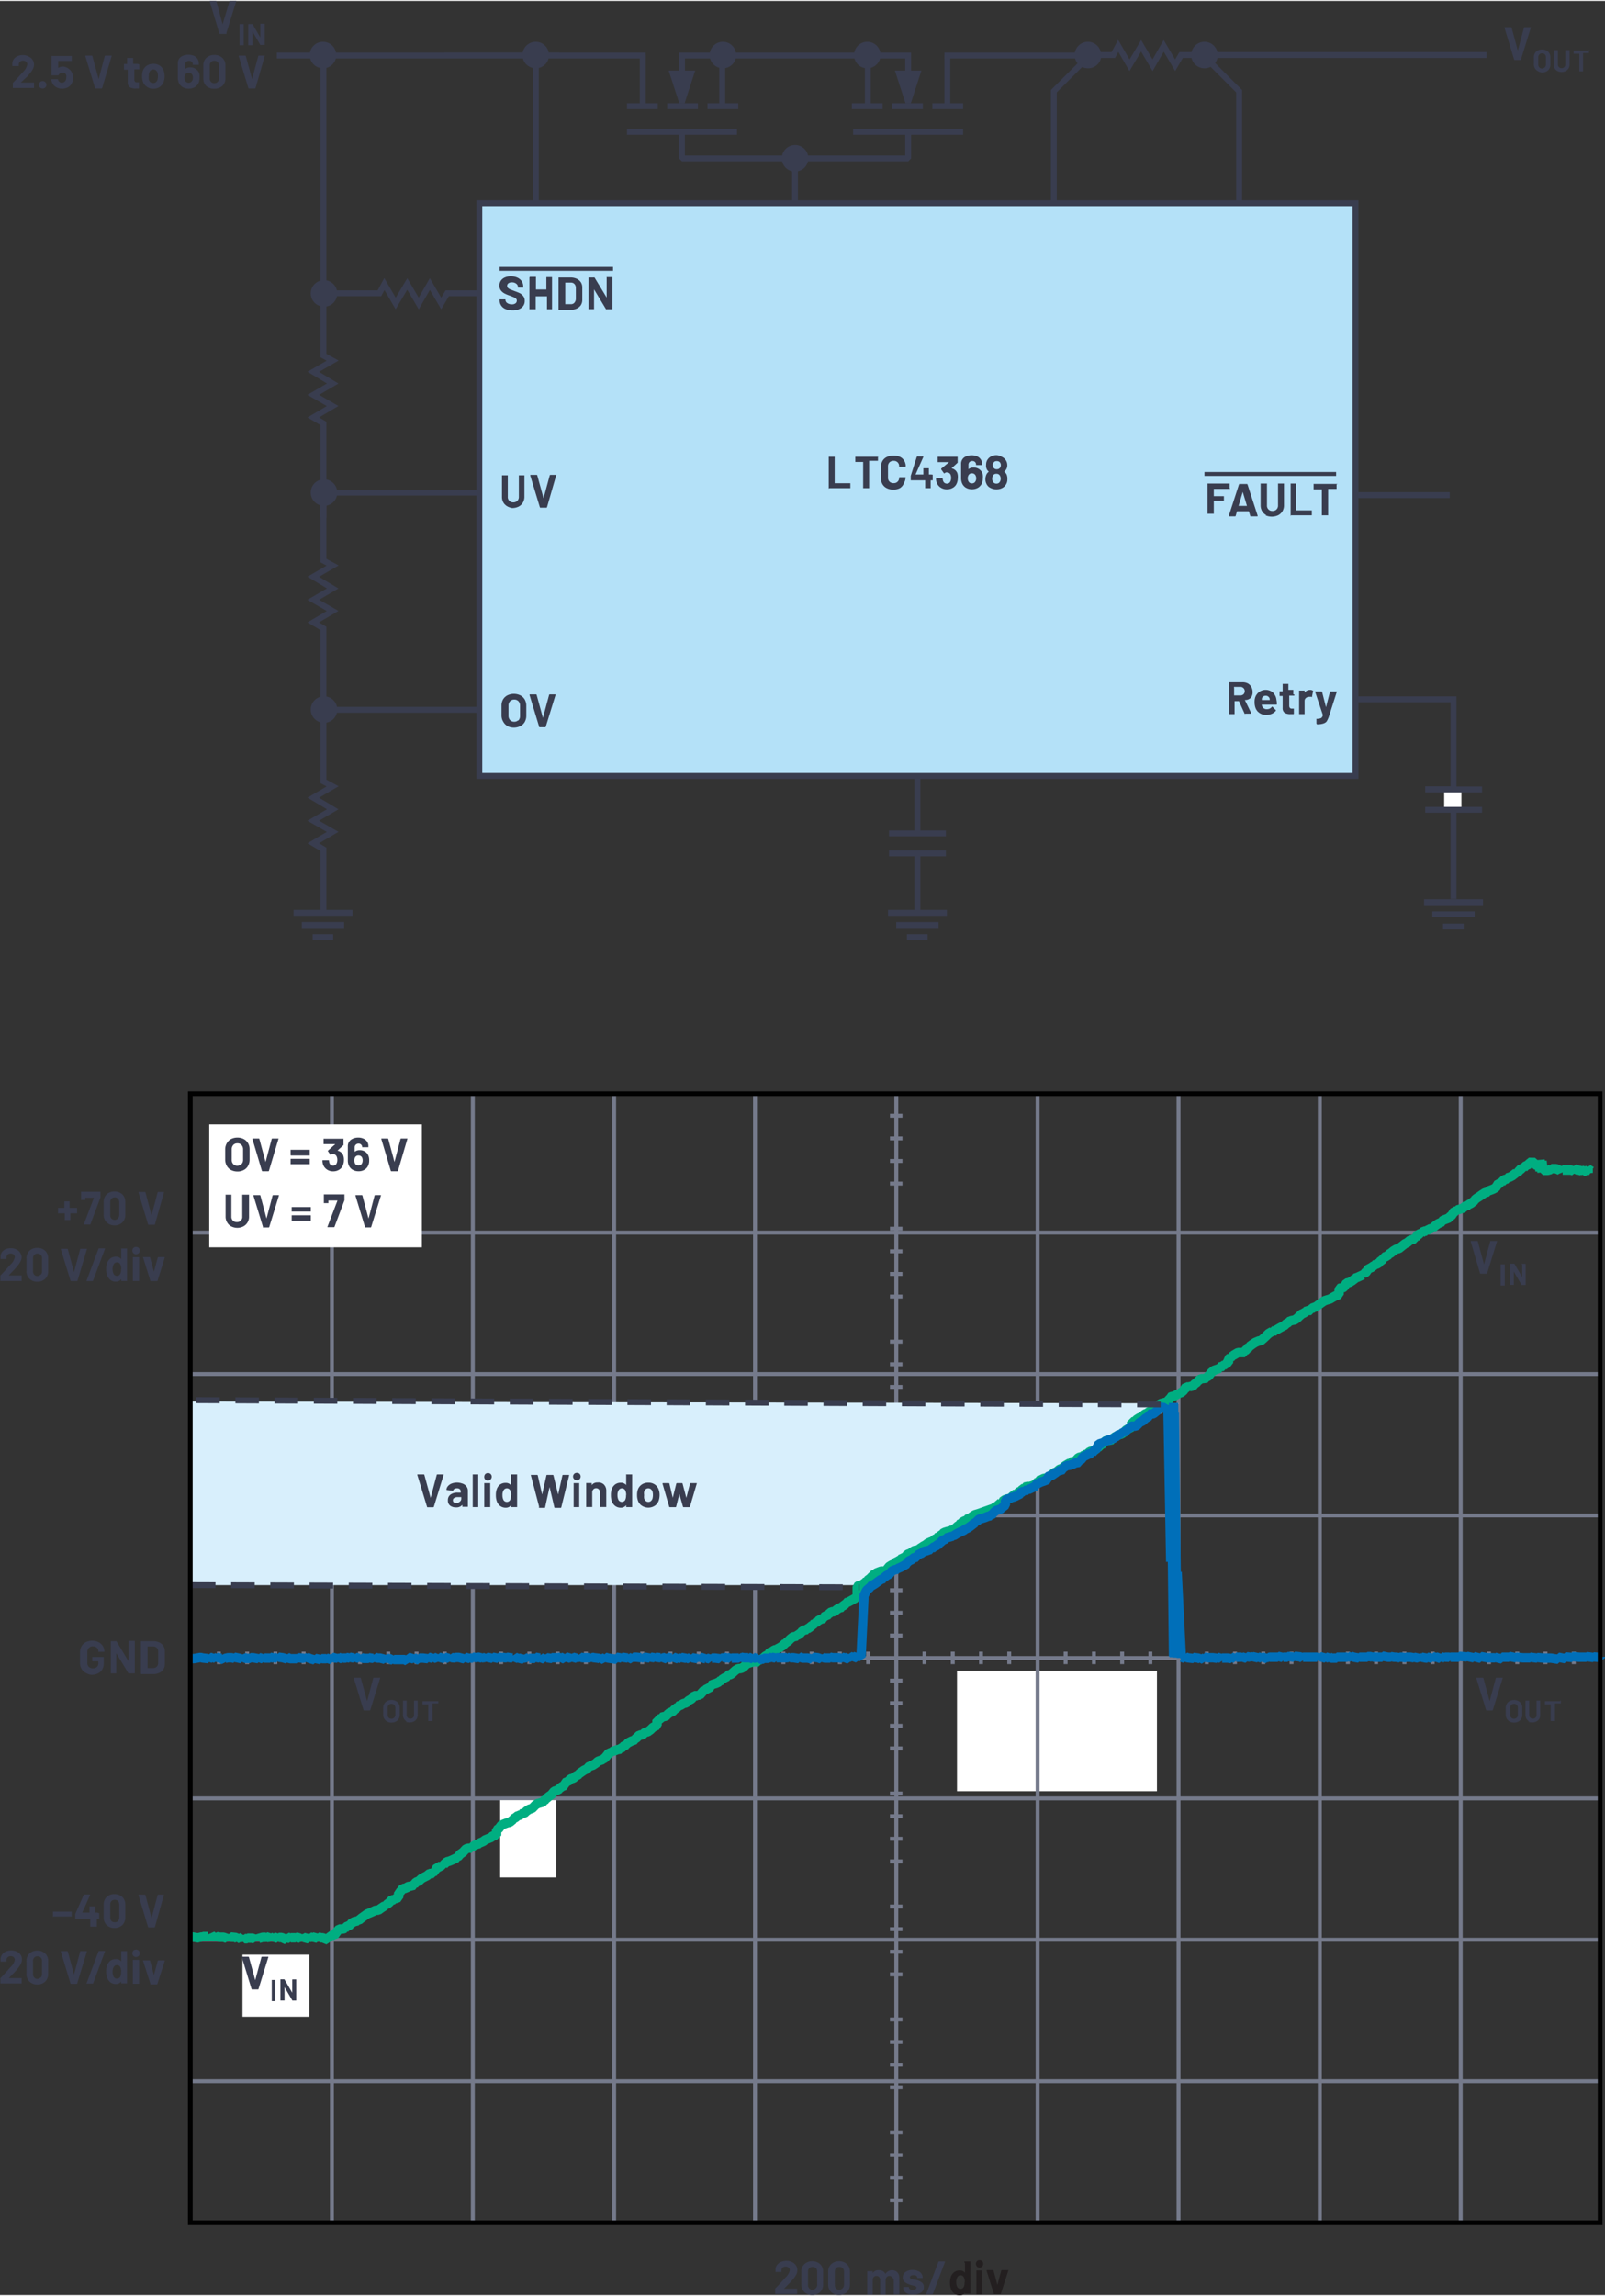 <svg id="b040de06-e260-4ada-9b21-0e25a74167b4" data-name="Layer 9" xmlns="http://www.w3.org/2000/svg" width="5.68in" height="8.12in" viewBox="0 0 204.69 292.39"><rect x="0" y="0" width="204.69" height="292.39" fill="#333333" stroke="none"/><g id="a65195ff-2146-4591-b013-062892bc3d5e" data-name="Layer 1"><path d="M113.49,117.13H121m-1.06,1.55h-5.4m4,1.55h-2.64" transform="translate(-0.24 -0.9)" fill="none" stroke="#393d4f" stroke-miterlimit="14.3" stroke-width="0.75"/><path d="M37.68,117.13h7.51m-1.06,1.55h-5.4m4,1.55H40.11" transform="translate(-0.24 -0.9)" fill="none" stroke="#393d4f" stroke-miterlimit="14.3" stroke-width="0.75"/><path d="M117.24,109.43V117m-3.62-7.45h7.25M113.62,107h7.25m-3.63-7.29v7.59" transform="translate(-0.24 -0.9)" fill="none" stroke="#393d4f" stroke-miterlimit="14.3" stroke-width="0.75"/><path d="M93.87,7.83h0a1.44,1.44,0,1,0-1.44,1.41,1.42,1.42,0,0,0,1.44-1.41Z" transform="translate(-0.24 -0.9)" fill="#393d4f" stroke="#393d4f" stroke-miterlimit="14.3" stroke-width="0.5"/><path d="M70,7.83h0a1.44,1.44,0,1,0-1.44,1.41A1.42,1.42,0,0,0,70,7.83Z" transform="translate(-0.24 -0.9)" fill="#393d4f" stroke="#393d4f" stroke-miterlimit="14.3" stroke-width="0.5"/><path d="M42.87,7.83h0a1.44,1.44,0,1,0-1.44,1.41,1.42,1.42,0,0,0,1.44-1.41Z" transform="translate(-0.24 -0.9)" fill="#393d4f" stroke="#393d4f" stroke-miterlimit="14.3" stroke-width="0.5"/><path d="M43,38.22h0a1.44,1.44,0,1,0-1.43,1.4A1.42,1.42,0,0,0,43,38.22Z" transform="translate(-0.24 -0.9)" fill="#393d4f" stroke="#393d4f" stroke-miterlimit="14.3" stroke-width="0.5"/><path d="M43,63.57h0A1.44,1.44,0,1,0,41.52,65,1.42,1.42,0,0,0,43,63.57Z" transform="translate(-0.24 -0.9)" fill="#393d4f" stroke="#393d4f" stroke-miterlimit="14.3" stroke-width="0.5"/><path d="M43,91.25h0a1.44,1.44,0,1,0-1.43,1.41A1.42,1.42,0,0,0,43,91.25Z" transform="translate(-0.24 -0.9)" fill="#393d4f" stroke="#393d4f" stroke-miterlimit="14.3" stroke-width="0.5"/><path d="M140.42,7.83h0A1.44,1.44,0,1,0,139,9.24a1.42,1.42,0,0,0,1.44-1.41Z" transform="translate(-0.24 -0.9)" fill="#393d4f" stroke="#393d4f" stroke-miterlimit="14.3" stroke-width="0.5"/><path d="M155.29,7.83h0a1.44,1.44,0,1,0-1.43,1.41,1.42,1.42,0,0,0,1.43-1.41Z" transform="translate(-0.24 -0.9)" fill="#393d4f" stroke="#393d4f" stroke-miterlimit="14.3" stroke-width="0.5"/><polyline points="86.97 16.35 86.97 20.08 101.39 20.08 115.82 20.08 115.82 16.35" fill="none" stroke="#393d4f" stroke-linejoin="bevel" stroke-width="0.75"/><line x1="79.96" y1="16.69" x2="93.99" y2="16.69" fill="none" stroke="#393d4f" stroke-linejoin="bevel" stroke-width="0.75"/><line x1="79.96" y1="13.42" x2="83.88" y2="13.42" fill="none" stroke="#393d4f" stroke-linejoin="bevel" stroke-width="0.75"/><line x1="85.09" y1="13.42" x2="89.01" y2="13.42" fill="none" stroke="#393d4f" stroke-linejoin="bevel" stroke-width="0.75"/><line x1="90.23" y1="13.42" x2="94.15" y2="13.42" fill="none" stroke="#393d4f" stroke-linejoin="bevel" stroke-width="0.75"/><line x1="35.68" y1="6.96" x2="70.97" y2="6.96" fill="none" stroke="#393d4f" stroke-linecap="square" stroke-linejoin="bevel" stroke-width="0.75"/><line x1="81.97" y1="6.93" x2="81.97" y2="13.39" fill="none" stroke="#393d4f" stroke-linejoin="bevel" stroke-width="0.75"/><line x1="92.11" y1="6.93" x2="92.11" y2="13.39" fill="none" stroke="#393d4f" stroke-linejoin="bevel" stroke-width="0.75"/><polyline points="86.98 12.96 86.98 6.96 87.02 6.96 115.82 6.96 115.82 9.96" fill="none" stroke="#393d4f" stroke-miterlimit="14.3" stroke-width="0.75"/><polyline points="86.63 13.05 85.28 8.88 88.66 8.88 87.31 13.05" fill="#393d4f"/><path d="M109.41,7.83h0a1.44,1.44,0,1,1,1.43,1.41,1.42,1.42,0,0,1-1.43-1.41Z" transform="translate(-0.24 -0.9)" fill="#393d4f" stroke="#393d4f" stroke-miterlimit="14.3" stroke-width="0.5"/><path d="M100.2,21h0a1.44,1.44,0,1,1,1.44,1.4A1.42,1.42,0,0,1,100.2,21Z" transform="translate(-0.24 -0.9)" fill="#393d4f" stroke="#393d4f" stroke-miterlimit="14.3" stroke-width="0.5"/><line x1="122.83" y1="16.69" x2="108.8" y2="16.69" fill="none" stroke="#393d4f" stroke-linejoin="bevel" stroke-width="0.75"/><line x1="122.83" y1="13.42" x2="118.91" y2="13.42" fill="none" stroke="#393d4f" stroke-linejoin="bevel" stroke-width="0.75"/><line x1="117.69" y1="13.42" x2="113.77" y2="13.42" fill="none" stroke="#393d4f" stroke-linejoin="bevel" stroke-width="0.75"/><line x1="112.56" y1="13.42" x2="108.64" y2="13.42" fill="none" stroke="#393d4f" stroke-linejoin="bevel" stroke-width="0.75"/><line x1="139.2" y1="6.96" x2="120.82" y2="6.96" fill="none" stroke="#393d4f" stroke-linecap="square" stroke-linejoin="bevel" stroke-width="0.75"/><line x1="120.82" y1="6.93" x2="120.82" y2="13.39" fill="none" stroke="#393d4f" stroke-linejoin="bevel" stroke-width="0.75"/><line x1="110.68" y1="6.93" x2="110.68" y2="13.39" fill="none" stroke="#393d4f" stroke-linejoin="bevel" stroke-width="0.75"/><line x1="56.68" y1="6.96" x2="82.34" y2="6.96" fill="none" stroke="#393d4f" stroke-miterlimit="14.3" stroke-width="0.75"/><polyline points="116.16 13.05 117.51 8.88 114.13 8.88 115.48 13.05" fill="#393d4f"/><polyline points="139.2 6.9 141.98 6.9 142.61 5.73 144.05 8.2 145.53 5.72 146.99 8.2 148.41 5.73 149.87 8.2 150.63 6.9 189.59 6.9" fill="none" stroke="#393d4f" stroke-miterlimit="14.3" stroke-width="0.75"/><polyline points="41.25 6.93 41.25 45.2 42.42 45.84 39.95 47.27 42.43 48.76 39.95 50.21 42.42 51.63 39.95 53.09 41.25 53.85 41.25 65.85" fill="none" stroke="#393d4f" stroke-miterlimit="14.3" stroke-width="0.75"/><polyline points="41.25 62.2 41.25 71.33 42.42 71.96 39.95 73.39 42.43 74.88 39.95 76.33 42.42 77.75 39.95 79.21 41.25 79.98 41.25 91.97" fill="none" stroke="#393d4f" stroke-miterlimit="14.3" stroke-width="0.75"/><polyline points="41.25 90.35 41.25 99.48 42.42 100.11 39.95 101.55 42.43 103.03 39.95 104.49 42.42 105.91 39.95 107.36 41.25 108.13 41.25 116.23" fill="none" stroke="#393d4f" stroke-miterlimit="14.3" stroke-width="0.75"/><polyline points="41.19 37.26 48.39 37.26 49.02 36.09 50.46 38.56 51.94 36.08 53.4 38.56 54.82 36.09 56.27 38.56 57.04 37.26 69.03 37.26" fill="none" stroke="#393d4f" stroke-miterlimit="14.3" stroke-width="0.75"/><line x1="41.19" y1="62.67" x2="69.03" y2="62.67" fill="none" stroke="#393d4f" stroke-miterlimit="14.3" stroke-width="0.75"/><line x1="41.19" y1="90.35" x2="69.03" y2="90.35" fill="none" stroke="#393d4f" stroke-miterlimit="14.3" stroke-width="0.75"/><g style="isolation:isolate"><rect x="61.13" y="25.78" width="111.74" height="73" fill="#b4e1f8"/><rect x="61.13" y="25.78" width="111.74" height="73" fill="none" stroke="#393d4f" stroke-width="0.75"/></g><path d="M193.34,8.37l-1.23-4.06v0s0-.06.07-.06h.75a.09.09,0,0,1,.09.06l.79,2.92,0,0s0,0,0,0l.79-2.92a.08.08,0,0,1,.08-.06h.74s0,0,.05,0a.07.07,0,0,1,0,.06l-1.26,4.06a.07.07,0,0,1-.07.06h-.76A.08.08,0,0,1,193.34,8.37Z" transform="translate(-0.24 -0.9)" fill="#393d4f"/><path d="M196.36,9.84a.86.86,0,0,1-.37-.36,1,1,0,0,1-.13-.53V8.1a1,1,0,0,1,.13-.53.89.89,0,0,1,.37-.35,1.21,1.21,0,0,1,.55-.13,1.18,1.18,0,0,1,.55.13.84.84,0,0,1,.37.35,1,1,0,0,1,.14.53V9a1.09,1.09,0,0,1-.14.54.84.84,0,0,1-.37.35,1.07,1.07,0,0,1-.55.13A1.09,1.09,0,0,1,196.36,9.84Zm.91-.49A.53.53,0,0,0,197.4,9V8.09a.51.51,0,0,0-.13-.37.45.45,0,0,0-.36-.14.43.43,0,0,0-.35.14.51.51,0,0,0-.14.37V9a.54.54,0,0,0,.14.38.47.47,0,0,0,.35.14A.49.49,0,0,0,197.27,9.35Z" transform="translate(-0.24 -0.9)" fill="#393d4f"/><path d="M198.87,9.84a.84.84,0,0,1-.36-.34.93.93,0,0,1-.13-.5V7.17a0,0,0,0,1,0,0h.54a0,0,0,0,1,0,0V9a.48.48,0,0,0,.13.34.45.45,0,0,0,.34.13.46.46,0,0,0,.35-.13.48.48,0,0,0,.13-.34V7.17a0,0,0,0,1,0,0h.54a0,0,0,0,1,0,0V9a.93.93,0,0,1-.13.5.9.9,0,0,1-.36.34,1.2,1.2,0,0,1-.55.12A1.19,1.19,0,0,1,198.87,9.84Z" transform="translate(-0.24 -0.9)" fill="#393d4f"/><path d="M202.88,7.14a0,0,0,0,1,0,0v.4a0,0,0,0,1,0,0h-.75l0,0V9.88a0,0,0,0,1,0,0,.05.05,0,0,1,0,0h-.47l0,0a0,0,0,0,1,0,0V7.63l0,0h-.73l0,0v-.4l0,0h2.08Z" transform="translate(-0.24 -0.9)" fill="#393d4f"/><path d="M28.2,5,27,1V1S27,.9,27,.9h.75a.09.09,0,0,1,.09.06l.79,2.93,0,0a0,0,0,0,0,0,0L29.49,1A.08.08,0,0,1,29.57.9h.74l.05,0a.07.07,0,0,1,0,.06L29.11,5A.07.07,0,0,1,29,5.1h-.76A.08.08,0,0,1,28.2,5Z" transform="translate(-0.24 -0.9)" fill="#393d4f"/><path d="M30.79,6.59a.05.05,0,0,1,0,0V3.85a.05.05,0,0,1,0,0h.53a.05.05,0,0,1,0,0v2.7a.05.05,0,0,1,0,0h-.53Z" transform="translate(-0.24 -0.9)" fill="#393d4f"/><path d="M33.45,3.81H34a.05.05,0,0,1,0,0v2.7a.05.05,0,0,1,0,0H33.5a.06.06,0,0,1-.06,0l-1-1.71h0s0,0,0,0V6.55s0,0,0,0h-.54s0,0,0,0V3.85s0,0,0,0h.49a.05.05,0,0,1,.05,0l1,1.71h0V3.85A.05.05,0,0,1,33.45,3.81Z" transform="translate(-0.24 -0.9)" fill="#393d4f"/><path d="M2.93,11.31H4.58l0,0s0,0,0,.05V12s0,0,0,0l0,0H1.88l0,0s0,0,0,0v-.56a.12.12,0,0,1,0-.09l.6-.62.38-.43c.11-.13.23-.25.34-.37A1.75,1.75,0,0,0,3.72,9a.45.45,0,0,0-.15-.35.56.56,0,0,0-.39-.13.56.56,0,0,0-.39.13A.46.46,0,0,0,2.64,9v.15a.08.08,0,0,1,0,.05l-.05,0H1.86l-.05,0s0,0,0-.05V8.89A1.07,1.07,0,0,1,2,8.31a1.28,1.28,0,0,1,.5-.38,1.67,1.67,0,0,1,.69-.13A1.58,1.58,0,0,1,3.92,8a1.21,1.21,0,0,1,.49.43,1.13,1.13,0,0,1,.17.6,1.07,1.07,0,0,1-.13.51,2.45,2.45,0,0,1-.38.57,5.56,5.56,0,0,1-.4.47L3,11.2l-.09.09S2.93,11.3,2.93,11.31Z" transform="translate(-0.24 -0.9)" fill="#393d4f"/><path d="M5.34,11.94a.47.47,0,0,1-.13-.34.44.44,0,0,1,.13-.34.46.46,0,0,1,.34-.14.48.48,0,0,1,.48.48.48.48,0,0,1-.14.34.51.51,0,0,1-.68,0Z" transform="translate(-0.24 -0.9)" fill="#393d4f"/><path d="M9.56,10.7a1.43,1.43,0,0,1-.1.56,1.24,1.24,0,0,1-.48.61,1.59,1.59,0,0,1-.82.22,1.44,1.44,0,0,1-.8-.22,1.16,1.16,0,0,1-.49-.6,1.59,1.59,0,0,1-.09-.33h0s0-.06.07-.06h.73s.06,0,.08.06a.35.35,0,0,0,0,.06l0,0a.45.45,0,0,0,.18.24.45.45,0,0,0,.28.09.51.51,0,0,0,.3-.09A.58.58,0,0,0,8.63,11a.73.73,0,0,0,.06-.32,1,1,0,0,0,0-.31.41.41,0,0,0-.17-.24.55.55,0,0,0-.29-.08.55.55,0,0,0-.31.08.43.43,0,0,0-.2.2.07.07,0,0,1-.07.06H6.86l-.05,0s0,0,0-.05V7.92s0,0,0,0,0,0,.05,0H9.33s0,0,.06,0a.08.08,0,0,1,0,0V8.5a.08.08,0,0,1,0,.05s0,0-.06,0H7.66a0,0,0,0,0,0,0v.89s0,0,0,0a1.1,1.1,0,0,1,.63-.17A1.28,1.28,0,0,1,9,9.55a1.18,1.18,0,0,1,.45.58A2,2,0,0,1,9.56,10.7Z" transform="translate(-0.24 -0.9)" fill="#393d4f"/><path d="M12.36,12,11.12,7.93v0a.05.05,0,0,1,.06-.06h.76a.08.08,0,0,1,.08.06l.8,2.93h0l.78-2.93a.09.09,0,0,1,.09-.06h.73l.06,0a.13.13,0,0,1,0,.06L13.27,12a.08.08,0,0,1-.08.06h-.75A.08.08,0,0,1,12.36,12Z" transform="translate(-0.24 -0.9)" fill="#393d4f"/><path d="M18,9.62l-.05,0h-.58a0,0,0,0,0,0,0v1.27a.49.49,0,0,0,.08.3.34.34,0,0,0,.26.09h.2l.05,0a.07.07,0,0,1,0,.06V12a.06.06,0,0,1-.07.07l-.36,0a1.33,1.33,0,0,1-.74-.17.71.71,0,0,1-.26-.62V9.67s0,0,0,0H16.1l-.05,0a.08.08,0,0,1,0,0V9a.14.14,0,0,1,0-.06l.05,0h.35s0,0,0,0V8.22a.05.05,0,0,1,0-.05l.05,0h.67l.05,0a.08.08,0,0,1,0,.05v.71a0,0,0,0,0,0,0h.58L18,9A.14.14,0,0,1,18,9v.53A.08.08,0,0,1,18,9.62Z" transform="translate(-0.24 -0.9)" fill="#393d4f"/><path d="M18.94,11.83a1.3,1.3,0,0,1-.5-.72,2.37,2.37,0,0,1-.08-.61,2.49,2.49,0,0,1,.08-.64,1.35,1.35,0,0,1,.5-.69,1.46,1.46,0,0,1,.87-.25,1.41,1.41,0,0,1,.84.25,1.31,1.31,0,0,1,.49.69,2.18,2.18,0,0,1,.09.63,1.94,1.94,0,0,1-.08.6,1.33,1.33,0,0,1-.49.74,1.4,1.4,0,0,1-.86.27A1.36,1.36,0,0,1,18.94,11.83Zm1.19-.58a.62.62,0,0,0,.2-.33,1.42,1.42,0,0,0,.05-.42,1.37,1.37,0,0,0-.05-.43.62.62,0,0,0-.2-.31.54.54,0,0,0-.68,0,.61.61,0,0,0-.19.31,1.53,1.53,0,0,0-.05.43,2.12,2.12,0,0,0,0,.42.68.68,0,0,0,.2.33.53.53,0,0,0,.35.12A.48.48,0,0,0,20.13,11.25Z" transform="translate(-0.24 -0.9)" fill="#393d4f"/><path d="M25.69,10.7a1.77,1.77,0,0,1-.11.63,1.33,1.33,0,0,1-.49.56,1.51,1.51,0,0,1-.78.2,1.49,1.49,0,0,1-.8-.21,1.22,1.22,0,0,1-.48-.59,1.63,1.63,0,0,1-.11-.59V8.89a1,1,0,0,1,.65-1,1.92,1.92,0,0,1,1.39,0,1.09,1.09,0,0,1,.46.38,1,1,0,0,1,.17.56V9a.08.08,0,0,1,0,.05.06.06,0,0,1-.05,0h-.71a.06.06,0,0,1,0,0,.08.08,0,0,1,0-.05V9a.44.44,0,0,0-.13-.33.45.45,0,0,0-.34-.13.48.48,0,0,0-.36.13.45.45,0,0,0-.15.35v.56a0,0,0,0,0,0,0h0a1,1,0,0,1,.66-.21,1.28,1.28,0,0,1,.64.17,1.2,1.2,0,0,1,.45.47A1.54,1.54,0,0,1,25.69,10.7Zm-.85,0a.79.79,0,0,0-.09-.4.49.49,0,0,0-.44-.24.45.45,0,0,0-.45.25.76.76,0,0,0-.09.4.8.8,0,0,0,.08.36.51.51,0,0,0,.9,0A.72.72,0,0,0,24.84,10.72Z" transform="translate(-0.24 -0.9)" fill="#393d4f"/><path d="M26.55,11.75a1.33,1.33,0,0,1-.38-1V9.16a1.27,1.27,0,0,1,.38-1,1.41,1.41,0,0,1,1-.37,1.45,1.45,0,0,1,1.05.37,1.28,1.28,0,0,1,.39,1v1.58a1.34,1.34,0,0,1-.39,1,1.49,1.49,0,0,1-1.05.36A1.45,1.45,0,0,1,26.55,11.75ZM28,11.22a.58.58,0,0,0,.16-.44V9.13A.6.6,0,0,0,28,8.69a.56.56,0,0,0-.43-.16.57.57,0,0,0-.42.16.6.6,0,0,0-.16.44v1.65a.58.58,0,0,0,.16.44.57.57,0,0,0,.42.17A.56.56,0,0,0,28,11.22Z" transform="translate(-0.24 -0.9)" fill="#393d4f"/><path d="M31.91,12,30.68,7.93v0s0-.06.07-.06h.75a.08.08,0,0,1,.09.06l.8,2.93h0l.79-2.93a.08.08,0,0,1,.08-.06H34l0,0a.07.07,0,0,1,0,.06L32.83,12s0,.06-.08.06H32A.08.08,0,0,1,31.91,12Z" transform="translate(-0.24 -0.9)" fill="#393d4f"/><path d="M64.71,40.17a1.21,1.21,0,0,1-.55-.44,1.14,1.14,0,0,1-.2-.66v-.13a.08.08,0,0,1,0,0,.09.09,0,0,1,.06,0h.68a.05.05,0,0,1,0,0s0,0,0,0V39a.5.5,0,0,0,.22.4,1,1,0,0,0,.6.17.72.72,0,0,0,.48-.14.43.43,0,0,0,.15-.33.32.32,0,0,0-.09-.24.86.86,0,0,0-.26-.18l-.53-.21a4.52,4.52,0,0,1-.68-.28,1.47,1.47,0,0,1-.47-.39,1,1,0,0,1-.19-.62,1.12,1.12,0,0,1,.19-.63,1.19,1.19,0,0,1,.52-.41,1.81,1.81,0,0,1,.76-.14,1.92,1.92,0,0,1,.81.16,1.4,1.4,0,0,1,.56.45,1.21,1.21,0,0,1,.2.68v.09s0,0,0,.05l-.05,0H66.3l0,0a.06.06,0,0,1,0-.05v0a.54.54,0,0,0-.21-.43.85.85,0,0,0-.57-.18.72.72,0,0,0-.44.12.38.38,0,0,0-.16.33.35.35,0,0,0,.09.25,1.05,1.05,0,0,0,.28.19l.57.22c.28.1.5.19.67.27a1.31,1.31,0,0,1,.43.36.93.93,0,0,1,.2.61,1.07,1.07,0,0,1-.41.89,1.77,1.77,0,0,1-1.13.33A2.17,2.17,0,0,1,64.71,40.17Z" transform="translate(-0.24 -0.9)" fill="#393d4f"/><path d="M69.94,36.1a.05.05,0,0,1,0,0h.7a.05.05,0,0,1,0,0,.08.08,0,0,1,0,0V40.2a.08.08,0,0,1,0,0s0,0,0,0H70s0,0,0,0,0,0,0,0V38.55a0,0,0,0,0,0,0H68.56a0,0,0,0,0,0,0V40.2a.08.08,0,0,1,0,0,.06.06,0,0,1-.05,0h-.7s0,0-.05,0a.05.05,0,0,1,0,0V36.15a.12.12,0,0,1,.08-.08h.7s0,0,.05,0a.08.08,0,0,1,0,0v1.61a0,0,0,0,0,0,0h1.33a0,0,0,0,0,0,0V36.15S69.92,36.11,69.94,36.1Z" transform="translate(-0.24 -0.9)" fill="#393d4f"/><path d="M71.47,40.25a.08.08,0,0,1,0,0V36.15a.08.08,0,0,1,0,0s0,0,0,0H73a1.92,1.92,0,0,1,.79.16,1.3,1.3,0,0,1,.53.45,1.22,1.22,0,0,1,.18.67V39a1.24,1.24,0,0,1-.18.67,1.21,1.21,0,0,1-.53.44,1.77,1.77,0,0,1-.79.16h-1.5A.06.06,0,0,1,71.47,40.25Zm.86-.7h.72a.55.55,0,0,0,.45-.19.78.78,0,0,0,.18-.5V37.48a.71.71,0,0,0-.17-.49.59.59,0,0,0-.46-.19h-.72a0,0,0,0,0,0,0v2.69A0,0,0,0,0,72.33,39.55Z" transform="translate(-0.24 -0.9)" fill="#393d4f"/><path d="M77.59,36.1s0,0,0,0h.71s0,0,.05,0a.08.08,0,0,1,0,0V40.2a.08.08,0,0,1,0,0,.06.06,0,0,1-.05,0h-.68a.1.1,0,0,1-.09,0L76,37.66l0,0s0,0,0,0l0,2.53a.05.05,0,0,1,0,0s0,0,0,0h-.7s0,0,0,0a.08.08,0,0,1,0,0V36.15a.08.08,0,0,1,0,0,.05.05,0,0,1,0,0h.68a.08.08,0,0,1,.08,0l1.55,2.56h0V36.15A.08.08,0,0,1,77.59,36.1Z" transform="translate(-0.24 -0.9)" fill="#393d4f"/><path d="M65,93.34a1.39,1.39,0,0,1-.56-.54A1.54,1.54,0,0,1,64.2,92V90.73a1.57,1.57,0,0,1,.19-.79,1.43,1.43,0,0,1,.56-.53,1.89,1.89,0,0,1,1.65,0,1.36,1.36,0,0,1,.56.53,1.57,1.57,0,0,1,.2.79V92a1.61,1.61,0,0,1-.2.8,1.3,1.3,0,0,1-.56.53,1.89,1.89,0,0,1-1.65,0Zm1.36-.74a.8.8,0,0,0,.2-.56V90.72a.8.8,0,0,0-.2-.56.7.7,0,0,0-.54-.21.71.71,0,0,0-.53.21.8.8,0,0,0-.2.56V92a.8.8,0,0,0,.2.56.71.71,0,0,0,.53.21A.73.73,0,0,0,66.31,92.6Z" transform="translate(-0.24 -0.9)" fill="#393d4f"/><path d="M69,93.41l-1.23-4.06v0s0-.06.07-.06h.75a.08.08,0,0,1,.09.06l.8,2.93h0l.79-2.93a.08.08,0,0,1,.08-.06h.74l0,0a.07.07,0,0,1,0,.06l-1.25,4.06s0,.06-.08.06H69A.08.08,0,0,1,69,93.41Z" transform="translate(-0.24 -0.9)" fill="#393d4f"/><path d="M157.1,63.09l-.06,0h-2a0,0,0,0,0,0,0v.93a0,0,0,0,0,0,0h1.29l0,0a.06.06,0,0,1,0,0v.59a.06.06,0,0,1,0,0l0,0h-1.29a0,0,0,0,0,0,0v1.65s0,0,0,0a.05.05,0,0,1-.05,0h-.7a.05.05,0,0,1-.05,0s0,0,0,0V62.46s0,0,0-.05,0,0,.05,0H157a.07.07,0,0,1,.06,0,.08.08,0,0,1,0,.05V63A.08.08,0,0,1,157.1,63.09Z" transform="translate(-0.24 -0.9)" fill="#393d4f"/><path d="M159.69,66.53l-.18-.59s0,0,0,0H158s0,0,0,0l-.17.59a.08.08,0,0,1-.08.06H157a.05.05,0,0,1-.05,0s0,0,0-.06l1.3-4a.07.07,0,0,1,.07-.06h.95a.07.07,0,0,1,.07.06l1.3,4s0,0,0,0,0,.06-.07.06h-.76A.08.08,0,0,1,159.69,66.53Zm-1.48-1.27h1.06s0,0,0,0l-.54-1.78s0,0,0,0a0,0,0,0,0,0,0l-.53,1.78S158.19,65.26,158.21,65.26Z" transform="translate(-0.24 -0.9)" fill="#393d4f"/><path d="M161.75,66.45a1.37,1.37,0,0,1-.54-.5,1.46,1.46,0,0,1-.2-.76V62.46a.08.08,0,0,1,0-.05.06.06,0,0,1,.05,0h.7a.07.07,0,0,1,.06,0,.08.08,0,0,1,0,.05V65.2a.67.67,0,0,0,.7.71.7.7,0,0,0,.52-.2.69.69,0,0,0,.19-.51V62.46a.08.08,0,0,1,0-.05.06.06,0,0,1,.05,0h.71a.06.06,0,0,1,0,0,.08.08,0,0,1,0,.05v2.73a1.46,1.46,0,0,1-.2.76,1.37,1.37,0,0,1-.54.5,1.94,1.94,0,0,1-1.63,0Z" transform="translate(-0.24 -0.9)" fill="#393d4f"/><path d="M164.84,66.56a.05.05,0,0,1,0,0V62.46a.05.05,0,0,1,0-.05s0,0,0,0h.7a.06.06,0,0,1,0,0,.08.08,0,0,1,0,.05v3.37a0,0,0,0,0,0,0h2l0,0s0,0,0,.05v.58s0,0,0,0a.05.05,0,0,1,0,0h-2.76A.05.05,0,0,1,164.84,66.56Z" transform="translate(-0.24 -0.9)" fill="#393d4f"/><path d="M170.7,62.41a.08.08,0,0,1,0,.05v.59s0,0,0,.05l0,0h-1.08a0,0,0,0,0,0,0v3.36s0,0,0,0a.05.05,0,0,1-.05,0h-.7a.05.05,0,0,1-.05,0s0,0,0,0V63.15a0,0,0,0,0,0,0h-1l-.05,0s0,0,0-.05v-.59a.08.08,0,0,1,0-.05.06.06,0,0,1,.05,0h3A.06.06,0,0,1,170.7,62.41Z" transform="translate(-0.24 -0.9)" fill="#393d4f"/><path d="M159,91.81l-.75-1.66s0,0,0,0h-.56a0,0,0,0,0,0,0V91.8s0,0,0,0l0,0h-.7l0,0a.06.06,0,0,1,0,0V87.74s0,0,0,0,0,0,0,0h1.71a1.48,1.48,0,0,1,.68.15,1.21,1.21,0,0,1,.45.45,1.4,1.4,0,0,1,.16.66,1.14,1.14,0,0,1-.21.7A1,1,0,0,1,159,90s0,0,0,0l.82,1.69a.08.08,0,0,1,0,0s0,.05-.06.05h-.74A.1.1,0,0,1,159,91.81Zm-1.37-3.39v1a0,0,0,0,0,0,0h.79a.59.59,0,0,0,.41-.15.56.56,0,0,0,0-.78.56.56,0,0,0-.41-.16h-.79A0,0,0,0,0,157.59,88.42Z" transform="translate(-0.24 -0.9)" fill="#393d4f"/><path d="M163.09,90.52s0,.07-.08.07h-1.86s0,0,0,0a1.09,1.09,0,0,0,.07.24.62.62,0,0,0,.63.34.74.74,0,0,0,.61-.32s0,0,.05,0l0,0,.43.43a.06.06,0,0,1,0,.1,1.32,1.32,0,0,1-.51.38,1.69,1.69,0,0,1-.68.14,1.49,1.49,0,0,1-.87-.24,1.3,1.3,0,0,1-.52-.65,2.15,2.15,0,0,1-.12-.79,1.72,1.72,0,0,1,.09-.58,1.41,1.41,0,0,1,2.26-.58,1.51,1.51,0,0,1,.44.93A2.69,2.69,0,0,1,163.09,90.52Zm-1.92-.7a1.67,1.67,0,0,0,0,.19,0,0,0,0,0,0,0h1s0,0,0,0l0-.17a.56.56,0,0,0-.19-.28.52.52,0,0,0-.33-.1A.48.48,0,0,0,161.17,89.82Z" transform="translate(-0.24 -0.9)" fill="#393d4f"/><path d="M165.29,89.44l-.06,0h-.57a0,0,0,0,0,0,0v1.27a.49.49,0,0,0,.08.3.33.33,0,0,0,.26.09h.2l.05,0a.14.14,0,0,1,0,.06v.57a.06.06,0,0,1-.07.07l-.36,0a1.39,1.39,0,0,1-.75-.17.74.74,0,0,1-.25-.62V89.49a0,0,0,0,0,0,0h-.34l-.05,0a.08.08,0,0,1,0,0v-.53a.14.14,0,0,1,0-.06l.05,0h.34a0,0,0,0,0,0,0V88a.08.08,0,0,1,0-.05l0,0h.68l.05,0a.08.08,0,0,1,0,.05v.71a0,0,0,0,0,0,0h.57l.06,0a.14.14,0,0,1,0,.06v.53A.08.08,0,0,1,165.29,89.44Z" transform="translate(-0.24 -0.9)" fill="#393d4f"/><path d="M167.69,88.83s.05,0,0,.09l-.13.68c0,.05,0,.06-.08,0a.66.66,0,0,0-.21,0h-.13a.66.66,0,0,0-.37.16.5.5,0,0,0-.15.38V91.8a.06.06,0,0,1,0,0l0,0h-.7l0,0a.06.06,0,0,1,0,0V88.86a.07.07,0,0,1,0-.06l0,0h.7l0,0a.07.07,0,0,1,0,.06v.22s0,0,0,0,0,0,0,0a.78.78,0,0,1,.66-.36A.55.55,0,0,1,167.69,88.83Z" transform="translate(-0.24 -0.9)" fill="#393d4f"/><path d="M168.13,93a.07.07,0,0,1,0-.05v-.55a.08.08,0,0,1,0,0,.06.06,0,0,1,.05,0,1.87,1.87,0,0,0,.4-.05.47.47,0,0,0,.24-.13.84.84,0,0,0,.13-.3v0l-1-3a0,0,0,0,1,0,0s0,0,.07,0h.75a.08.08,0,0,1,.08.06l.5,1.94s0,0,0,0a0,0,0,0,0,0,0l.5-1.94a.09.09,0,0,1,.09-.06h.73s0,0,.05,0,0,0,0,.06l-1,3.12a2.94,2.94,0,0,1-.31.66A.92.92,0,0,1,169,93a2.4,2.4,0,0,1-.8.1h0Z" transform="translate(-0.24 -0.9)" fill="#393d4f"/><g style="isolation:isolate"><path d="M105.93,63.08s0,0,0,0V59a.08.08,0,0,1,0,0,.07.07,0,0,1,.06,0h.7a.06.06,0,0,1,0,0,.08.08,0,0,1,0,0v3.37a0,0,0,0,0,0,0h2l0,0a.06.06,0,0,1,0,0V63a.06.06,0,0,1,0,0l0,0H106Z" transform="translate(-0.24 -0.9)" fill="#393d4f"/><path d="M112.21,58.92a.08.08,0,0,1,0,0v.59s0,0,0,0l-.06,0h-1.07a0,0,0,0,0,0,0V63s0,0,0,0l0,0h-.7l-.06,0s0,0,0,0V59.66a0,0,0,0,0,0,0h-1l0,0a.06.06,0,0,1,0,0V59s0,0,0,0,0,0,0,0h3A.07.07,0,0,1,112.21,58.92Z" transform="translate(-0.24 -0.9)" fill="#393d4f"/><path d="M113.33,63a1.29,1.29,0,0,1-.55-.51,1.56,1.56,0,0,1-.19-.76V60.3a1.56,1.56,0,0,1,.19-.76,1.29,1.29,0,0,1,.55-.51,1.8,1.8,0,0,1,.82-.18A1.86,1.86,0,0,1,115,59a1.25,1.25,0,0,1,.55.49,1.35,1.35,0,0,1,.2.73s0,0-.08.06l-.7,0h0a.05.05,0,0,1-.06-.06.66.66,0,0,0-.71-.7.71.71,0,0,0-.52.19.69.69,0,0,0-.19.51v1.44a.69.69,0,0,0,.19.51.71.71,0,0,0,.52.19.66.66,0,0,0,.71-.7s0-.06.07-.06l.7,0s0,0,.05,0,0,0,0,0a1.38,1.38,0,0,1-.2.73A1.25,1.25,0,0,1,115,63a1.73,1.73,0,0,1-.81.18A1.8,1.8,0,0,1,113.33,63Z" transform="translate(-0.24 -0.9)" fill="#393d4f"/><path d="M119.19,61.29s0,0,0,.05V62a.06.06,0,0,1,0,0l0,0h-.26s0,0,0,0v1s0,0,0,0l0,0h-.7l0,0s0,0,0,0v-1a0,0,0,0,0,0,0h-1.84l0,0a.06.06,0,0,1,0,0v-.48a.28.28,0,0,1,0-.09L117.16,59a.11.11,0,0,1,.09-.05H118s0,0,0,0,0,0,0,.06l-1,2.25a0,0,0,0,0,0,0H118a0,0,0,0,0,0,0v-.75s0,0,0-.05l0,0h.7l0,0s0,0,0,.05v.75s0,0,0,0h.26S119.18,61.27,119.19,61.29Z" transform="translate(-0.24 -0.9)" fill="#393d4f"/><path d="M122.39,61.73a1.64,1.64,0,0,1-.11.6,1.15,1.15,0,0,1-.48.6,1.5,1.5,0,0,1-.8.22,1.42,1.42,0,0,1-.8-.23,1.27,1.27,0,0,1-.5-.62,1.64,1.64,0,0,1-.09-.5s0-.08.07-.08h.7a.07.07,0,0,1,.08.08,1.19,1.19,0,0,0,.06.29.55.55,0,0,0,.18.24.48.48,0,0,0,.29.09.46.46,0,0,0,.46-.29.93.93,0,0,0,.09-.42,1.06,1.06,0,0,0-.09-.47A.49.49,0,0,0,121,61a.25.25,0,0,0-.14,0l-.18.11,0,0a.05.05,0,0,1-.05,0l-.35-.49a.09.09,0,0,1,0-.05.07.07,0,0,1,0-.06l1-.83v0a0,0,0,0,0,0,0h-1.41s0,0-.05,0a.08.08,0,0,1,0-.05V59a.08.08,0,0,1,0,0s0,0,.05,0h2.5s0,0,0,0,0,0,0,0v.66a.12.12,0,0,1,0,.09l-.78.72v0s0,0,0,0a1,1,0,0,1,.74.61A1.62,1.62,0,0,1,122.39,61.73Z" transform="translate(-0.24 -0.9)" fill="#393d4f"/><path d="M125.58,61.75a1.77,1.77,0,0,1-.11.63,1.33,1.33,0,0,1-.49.56,1.51,1.51,0,0,1-.78.2,1.49,1.49,0,0,1-.8-.21,1.22,1.22,0,0,1-.48-.59,1.63,1.63,0,0,1-.11-.59V59.94a1,1,0,0,1,.65-1,1.71,1.71,0,0,1,.7-.13,1.67,1.67,0,0,1,.69.13,1.09,1.09,0,0,1,.46.38,1,1,0,0,1,.17.56v.17a.08.08,0,0,1,0,0,.06.06,0,0,1,0,0h-.7a.07.07,0,0,1-.06,0,.08.08,0,0,1,0,0V60a.44.44,0,0,0-.13-.33.45.45,0,0,0-.34-.13.48.48,0,0,0-.36.13.45.45,0,0,0-.14.35v.56s0,0,0,0h0a1,1,0,0,1,.66-.21,1.25,1.25,0,0,1,.64.17,1.2,1.2,0,0,1,.45.47A1.54,1.54,0,0,1,125.58,61.75Zm-.84,0a.79.79,0,0,0-.1-.4.49.49,0,0,0-.44-.24.47.47,0,0,0-.45.25.76.76,0,0,0-.09.4.8.8,0,0,0,.08.36.47.47,0,0,0,.46.27.48.48,0,0,0,.45-.27A.72.72,0,0,0,124.74,61.77Z" transform="translate(-0.24 -0.9)" fill="#393d4f"/><path d="M128.71,61.87a1.22,1.22,0,0,1-.63,1.1,1.53,1.53,0,0,1-.76.18,1.58,1.58,0,0,1-.76-.18,1,1,0,0,1-.5-.49,1.29,1.29,0,0,1-.15-.62,1.48,1.48,0,0,1,.14-.62.89.89,0,0,1,.3-.34s0,0,0,0a.89.89,0,0,1-.25-.29A1.08,1.08,0,0,1,126,60a1.12,1.12,0,0,1,.24-.72,1.19,1.19,0,0,1,.46-.36,1.51,1.51,0,0,1,.65-.13A1.44,1.44,0,0,1,128,59a1.27,1.27,0,0,1,.46.36,1.16,1.16,0,0,1,.24.72,1,1,0,0,1-.16.56,1,1,0,0,1-.24.26s0,0,0,0a.88.88,0,0,1,.31.35A1.38,1.38,0,0,1,128.71,61.87Zm-.85-.08a.7.7,0,0,0-.09-.37.47.47,0,0,0-.46-.25.45.45,0,0,0-.44.24.75.75,0,0,0-.09.39.67.67,0,0,0,.1.39.48.48,0,0,0,.44.23.46.46,0,0,0,.42-.21A.7.7,0,0,0,127.86,61.79Zm-1-1.73a.62.62,0,0,0,.07.31.48.48,0,0,0,.43.22.5.5,0,0,0,.44-.22.59.59,0,0,0,.08-.31.58.58,0,0,0-.06-.26.47.47,0,0,0-.18-.19.65.65,0,0,0-.29-.06.58.58,0,0,0-.26.06.47.47,0,0,0-.17.2A.54.54,0,0,0,126.81,60.06Z" transform="translate(-0.24 -0.9)" fill="#393d4f"/></g><polyline points="139.66 6.25 134.4 11.51 134.4 25.78" fill="none" stroke="#393d4f" stroke-width="0.75"/><polyline points="152.77 6.25 158.03 11.51 158.03 25.78" fill="none" stroke="#393d4f" stroke-width="0.75"/><path d="M65,65.35a1.4,1.4,0,0,1-.55-.5,1.45,1.45,0,0,1-.19-.76V61.36a.08.08,0,0,1,0,0s0,0,0,0H65s0,0,0,0a.05.05,0,0,1,0,0V64.1a.67.67,0,0,0,.7.71.7.7,0,0,0,.52-.2.69.69,0,0,0,.19-.51V61.36a.08.08,0,0,1,0,0,.06.06,0,0,1,0,0h.71a.06.06,0,0,1,0,0,.08.08,0,0,1,0,0v2.73a1.46,1.46,0,0,1-.2.76,1.37,1.37,0,0,1-.54.5,1.8,1.8,0,0,1-.82.18A1.76,1.76,0,0,1,65,65.35Z" transform="translate(-0.24 -0.9)" fill="#393d4f"/><path d="M69.09,65.43l-1.23-4.06v0s0-.06.07-.06h.75a.08.08,0,0,1,.08.06l.8,2.92s0,0,0,0,0,0,0,0l.79-2.92a.08.08,0,0,1,.08-.06h.74s0,0,0,0a.07.07,0,0,1,0,.06L70,65.43a.08.08,0,0,1-.08.06h-.75A.08.08,0,0,1,69.09,65.43Z" transform="translate(-0.24 -0.9)" fill="#393d4f"/><line x1="184.89" y1="62.99" x2="172.98" y2="62.99" fill="none" stroke="#393d4f" stroke-width="0.75"/><path d="M181.86,115.77h7.51m-1.06,1.55h-5.4m4,1.56h-2.64" transform="translate(-0.24 -0.9)" fill="none" stroke="#393d4f" stroke-miterlimit="14.3" stroke-width="0.75"/><polyline points="185.37 114.47 185.37 89.02 172.87 89.02" fill="none" stroke="#393d4f" stroke-miterlimit="14.3" stroke-width="0.75"/><g id="b2d3b81e-afb1-4645-9908-b398782eae9f" data-name="Capacitor"><line x1="185.28" y1="100.5" x2="185.28" y2="103.24" fill="none" stroke="#fff" stroke-width="2.2"/></g><rect x="184.87" y="100.5" width="1" height="2.73" fill="#fff"/><path d="M185.24,104.37H182v-.75h7.25v.75H186m0-3.34h3.25v.75H182V101h3.25" transform="translate(-0.24 -0.9)" fill="#393d4f"/><line x1="153.61" y1="60.29" x2="170.4" y2="60.29" fill="none" stroke="#393d4f" stroke-miterlimit="14.3" stroke-width="0.5"/><line x1="63.72" y1="34.15" x2="78.18" y2="34.15" fill="none" stroke="#393d4f" stroke-miterlimit="14.3" stroke-width="0.5"/><line x1="101.39" y1="25.78" x2="101.39" y2="20.08" fill="none" stroke="#393d4f" stroke-linejoin="bevel" stroke-width="0.75"/><line x1="68.34" y1="25.78" x2="68.34" y2="7.31" fill="none" stroke="#393d4f" stroke-linejoin="bevel" stroke-width="0.75"/><line x1="24.35" y1="265.14" x2="204.31" y2="265.14" fill="none" stroke="#757a8b" stroke-miterlimit="14.3" stroke-width="0.5"/><line x1="24.35" y1="247.11" x2="204.31" y2="247.11" fill="none" stroke="#757a8b" stroke-miterlimit="14.3" stroke-width="0.5"/><line x1="24.35" y1="229.09" x2="204.31" y2="229.09" fill="none" stroke="#757a8b" stroke-miterlimit="14.3" stroke-width="0.5"/><line x1="24.35" y1="193.03" x2="204.31" y2="193.03" fill="none" stroke="#757a8b" stroke-miterlimit="14.3" stroke-width="0.5"/><line x1="24.35" y1="175.01" x2="204.31" y2="175.01" fill="none" stroke="#757a8b" stroke-miterlimit="14.3" stroke-width="0.5"/><line x1="24.35" y1="156.98" x2="204.31" y2="156.98" fill="none" stroke="#757a8b" stroke-miterlimit="14.3" stroke-width="0.5"/><rect x="33.06" y="184.14" width="71.11" height="12.85" fill="#d8effc"/><g id="ba082afd-2793-4318-ae7f-22f93ea6de9a" data-name="downloadLabel"><rect x="122.05" y="212.83" width="25.5" height="15.35" fill="#fff"/></g><g style="isolation:isolate"><g style="isolation:isolate"><path d="M7,245.08A.08.08,0,0,1,7,245v-.58a.08.08,0,0,1,0,0,.06.06,0,0,1,0,0H9.38s0,0,0,0a.05.05,0,0,1,0,0V245a.05.05,0,0,1,0,.05s0,0,0,0H7.05A.06.06,0,0,1,7,245.08Z" transform="translate(-0.24 -0.9)" fill="#393d4f"/><path d="M12.89,244.63a.06.06,0,0,1,0,.05v.61s0,0,0,.05l-.05,0h-.25a0,0,0,0,0,0,0v1a.08.08,0,0,1,0,0l0,0H11.8l-.05,0a.08.08,0,0,1,0,0v-1a0,0,0,0,0,0,0H9.89l-.05,0s0,0,0-.05v-.48a.34.34,0,0,1,0-.09l1.07-2.42a.08.08,0,0,1,.08-.06h.74l0,0a.06.06,0,0,1,0,.06l-1,2.25v0h.92a0,0,0,0,0,0,0v-.74a.08.08,0,0,1,0-.05s0,0,.05,0h.69s0,0,0,0a.08.08,0,0,1,0,.05v.74a0,0,0,0,0,0,0h.25Z" transform="translate(-0.24 -0.9)" fill="#393d4f"/><path d="M13.84,246.14a1.36,1.36,0,0,1-.38-1v-1.58a1.31,1.31,0,0,1,.38-1,1.4,1.4,0,0,1,1-.37,1.42,1.42,0,0,1,1,.37,1.31,1.31,0,0,1,.38,1v1.58a1.36,1.36,0,0,1-.38,1,1.46,1.46,0,0,1-1,.37A1.44,1.44,0,0,1,13.84,246.14Zm1.45-.52a.64.64,0,0,0,.16-.44v-1.66a.64.64,0,0,0-.16-.44.54.54,0,0,0-.42-.16.57.57,0,0,0-.42.16.63.63,0,0,0-.15.44v1.66a.63.63,0,0,0,.15.44.57.57,0,0,0,.42.16A.54.54,0,0,0,15.29,245.62Z" transform="translate(-0.24 -0.9)" fill="#393d4f"/><path d="M19.12,246.38l-1.22-4.06v0a.05.05,0,0,1,.06-.06h.75a.08.08,0,0,1,.08.06l.78,2.93s0,0,0,0,0,0,0,0l.77-2.93a.08.08,0,0,1,.08-.06h.73a.05.05,0,0,1,0,0,0,0,0,0,1,0,0L20,246.38s0,.06-.08.06H19.2A.08.08,0,0,1,19.12,246.38Z" transform="translate(-0.24 -0.9)" fill="#393d4f"/><path d="M1.37,252.9l0,0H3s0,0,0,0,0,0,0,.05v.58s0,0,0,.05l0,0H.34l-.05,0s0,0,0-.05V253a.12.12,0,0,1,0-.09c.19-.19.39-.4.59-.63l.38-.42c.11-.13.22-.26.34-.38a1.74,1.74,0,0,0,.53-.9.48.48,0,0,0-.14-.35.56.56,0,0,0-.39-.13.53.53,0,0,0-.38.13.46.46,0,0,0-.15.36v.15a.08.08,0,0,1,0,.05s0,0-.05,0H.31a.06.06,0,0,1,0,0,.08.08,0,0,1,0-.05v-.28a1,1,0,0,1,.2-.57,1.18,1.18,0,0,1,.49-.39,1.83,1.83,0,0,1,.68-.13,1.67,1.67,0,0,1,.73.16,1.19,1.19,0,0,1,.48.43,1.13,1.13,0,0,1,0,1.12,2.85,2.85,0,0,1-.37.57c-.12.15-.25.31-.39.46l-.64.66-.08.09A0,0,0,0,0,1.37,252.9Z" transform="translate(-0.24 -0.9)" fill="#393d4f"/><path d="M4,253.34a1.32,1.32,0,0,1-.38-1v-1.58a1.27,1.27,0,0,1,.38-1,1.42,1.42,0,0,1,1-.37,1.42,1.42,0,0,1,1,.37,1.27,1.27,0,0,1,.38,1v1.58a1.32,1.32,0,0,1-.38,1,1.42,1.42,0,0,1-1,.37A1.42,1.42,0,0,1,4,253.34Zm1.44-.52a.6.6,0,0,0,.16-.44v-1.65a.61.61,0,0,0-.16-.45.54.54,0,0,0-.42-.16.53.53,0,0,0-.41.16.61.61,0,0,0-.16.45v1.65a.6.6,0,0,0,.16.44A.53.53,0,0,0,5,253,.54.54,0,0,0,5.4,252.82Z" transform="translate(-0.24 -0.9)" fill="#393d4f"/><path d="M9.23,253.58,8,249.52v0a.05.05,0,0,1,.06-.06h.75a.08.08,0,0,1,.08.06l.79,2.93v0l0,0,.78-2.93a.07.07,0,0,1,.08-.06h.72a.07.07,0,0,1,.06,0,0,0,0,0,1,0,.05l-1.23,4.06a.08.08,0,0,1-.08.06H9.31A.08.08,0,0,1,9.23,253.58Z" transform="translate(-0.24 -0.9)" fill="#393d4f"/><path d="M11.28,253.56l1.52-4.06a.08.08,0,0,1,.08-.06h.68c.06,0,.08,0,.06.08l-1.51,4.07a.09.09,0,0,1-.09,0h-.68C11.28,253.64,11.26,253.61,11.28,253.56Z" transform="translate(-0.24 -0.9)" fill="#393d4f"/><path d="M15.7,249.46l.05,0h.69l0,0a.06.06,0,0,1,0,0v4.06s0,0,0,.05l0,0h-.69l-.05,0a.08.08,0,0,1,0-.05v-.2s0,0,0,0h0a.81.81,0,0,1-.68.33,1.14,1.14,0,0,1-.71-.23,1.31,1.31,0,0,1-.43-.65,2.28,2.28,0,0,1-.1-.72,2.43,2.43,0,0,1,.1-.75,1.44,1.44,0,0,1,.43-.61,1.17,1.17,0,0,1,.73-.22.8.8,0,0,1,.66.3s0,0,0,0,0,0,0,0v-1.29S15.69,249.48,15.7,249.46Zm0,2.64a1.35,1.35,0,0,0-.13-.63.43.43,0,0,0-.4-.23.46.46,0,0,0-.42.23,1.18,1.18,0,0,0-.15.63,1.35,1.35,0,0,0,.13.61.47.47,0,0,0,.44.25.46.46,0,0,0,.41-.25A1.32,1.32,0,0,0,15.68,252.1Z" transform="translate(-0.24 -0.9)" fill="#393d4f"/><path d="M17.26,250.07a.45.45,0,0,1-.14-.33.52.52,0,0,1,.13-.35.51.51,0,0,1,.68,0,.52.52,0,0,1,.13.35.48.48,0,0,1-.47.47A.44.44,0,0,1,17.26,250.07Zm-.08,3.55a.08.08,0,0,1,0-.05v-2.95s0,0,0-.05l.06,0h.69l.05,0s0,0,0,.05v2.95a.08.08,0,0,1,0,.05l-.05,0h-.69Z" transform="translate(-0.24 -0.9)" fill="#393d4f"/><path d="M19.41,253.58l-.94-2.94s0,0,0,0,0,0,.07,0h.76a.08.08,0,0,1,.08.06l.49,1.82v0l0,0,.49-1.82a.08.08,0,0,1,.08-.06h.76l.05,0a.08.08,0,0,1,0,.07l-.94,2.93a.08.08,0,0,1-.08.06h-.77A.08.08,0,0,1,19.41,253.58Z" transform="translate(-0.24 -0.9)" fill="#393d4f"/></g></g><g style="isolation:isolate"><g style="isolation:isolate"><path d="M10.07,154.73a.06.06,0,0,1,0,.05v.58a.07.07,0,0,1,0,.06l-.05,0H9.21a0,0,0,0,0,0,0v.81a.06.06,0,0,1,0,.05l-.05,0H8.55l-.05,0a.06.06,0,0,1,0-.05v-.81a0,0,0,0,0,0,0H7.64l0,0a.07.07,0,0,1,0-.06v-.58a.06.06,0,0,1,0-.05l0,0h.81a0,0,0,0,0,0,0v-.83a.06.06,0,0,1,0,0l.05,0h.56l.05,0a.06.06,0,0,1,0,0v.83a0,0,0,0,0,0,0H10Z" transform="translate(-0.24 -0.9)" fill="#393d4f"/><path d="M10.94,156.79l1.28-3.35s0,0,0,0h-1.1a0,0,0,0,0,0,0v.28a.08.08,0,0,1,0,0l0,0h-.54l0,0a.08.08,0,0,1,0,0v-1a.08.08,0,0,1,0-.05s0,0,.05,0H13s0,0,.05,0a.08.08,0,0,1,0,.05v.6a.29.29,0,0,1,0,.09l-1.27,3.38a.09.09,0,0,1-.09.06H11Q10.91,156.88,10.94,156.79Z" transform="translate(-0.24 -0.9)" fill="#393d4f"/><path d="M13.84,156.57a1.33,1.33,0,0,1-.38-1V154a1.34,1.34,0,0,1,.38-1,1.44,1.44,0,0,1,1-.36,1.45,1.45,0,0,1,1,.36,1.34,1.34,0,0,1,.38,1v1.59a1.33,1.33,0,0,1-.38,1,1.42,1.42,0,0,1-1,.37A1.4,1.4,0,0,1,13.84,156.57Zm1.45-.52a.64.64,0,0,0,.16-.44V154a.64.64,0,0,0-.16-.44.54.54,0,0,0-.42-.17.57.57,0,0,0-.42.17.63.63,0,0,0-.15.44v1.65a.63.63,0,0,0,.15.44.57.57,0,0,0,.42.17A.54.54,0,0,0,15.29,156.05Z" transform="translate(-0.24 -0.9)" fill="#393d4f"/><path d="M19.12,156.82l-1.22-4.06v0a.05.05,0,0,1,.06-.06h.75a.08.08,0,0,1,.08.06l.78,2.92s0,0,0,0,0,0,0,0l.77-2.92a.08.08,0,0,1,.08-.06h.73s0,0,0,0a.07.07,0,0,1,0,.06L20,156.82s0,.06-.08.06H19.2A.08.08,0,0,1,19.12,156.82Z" transform="translate(-0.24 -0.9)" fill="#393d4f"/><path d="M1.37,163.34H3l0,0a.06.06,0,0,1,0,0V164a.06.06,0,0,1,0,.05l0,0H.34l-.05,0a.06.06,0,0,1,0-.05v-.56a.16.16,0,0,1,0-.09l.59-.62.38-.43c.11-.13.22-.25.34-.37a1.8,1.8,0,0,0,.53-.91.48.48,0,0,0-.14-.34.56.56,0,0,0-.39-.13.53.53,0,0,0-.38.13.46.46,0,0,0-.15.36v.15s0,0,0,.05l-.05,0H.31l0,0s0,0,0-.05v-.29a1.06,1.06,0,0,1,.2-.57A1.25,1.25,0,0,1,.93,160a1.65,1.65,0,0,1,.68-.13,1.54,1.54,0,0,1,.73.16,1.12,1.12,0,0,1,.48.43A1.13,1.13,0,0,1,3,161a1.07,1.07,0,0,1-.13.51,2.38,2.38,0,0,1-.37.57,5.58,5.58,0,0,1-.39.46l-.64.67-.08.08A0,0,0,0,0,1.37,163.34Z" transform="translate(-0.24 -0.9)" fill="#393d4f"/><path d="M4,163.77a1.3,1.3,0,0,1-.38-1v-1.58a1.31,1.31,0,0,1,.38-1,1.41,1.41,0,0,1,1-.36,1.42,1.42,0,0,1,1,.36,1.31,1.31,0,0,1,.38,1v1.58a1.3,1.3,0,0,1-.38,1,1.38,1.38,0,0,1-1,.37A1.38,1.38,0,0,1,4,163.77Zm1.44-.52a.6.6,0,0,0,.16-.44v-1.65a.6.6,0,0,0-.16-.44.54.54,0,0,0-.42-.16.53.53,0,0,0-.41.16.6.6,0,0,0-.16.44v1.65a.6.6,0,0,0,.16.44.53.53,0,0,0,.41.17A.54.54,0,0,0,5.4,163.25Z" transform="translate(-0.24 -0.9)" fill="#393d4f"/><path d="M9.23,164,8,160v0a.05.05,0,0,1,.06-.06h.75a.08.08,0,0,1,.08.06l.79,2.92s0,0,0,0,0,0,0,0l.78-2.92a.07.07,0,0,1,.08-.06h.72l.06,0a.06.06,0,0,1,0,.06L10.13,164a.08.08,0,0,1-.08.06H9.31A.08.08,0,0,1,9.23,164Z" transform="translate(-0.24 -0.9)" fill="#393d4f"/><path d="M11.28,164l1.52-4.06a.08.08,0,0,1,.08-.05h.68c.06,0,.08,0,.06.08L12.11,164a.09.09,0,0,1-.09.06h-.68Q11.25,164.08,11.28,164Z" transform="translate(-0.24 -0.9)" fill="#393d4f"/><path d="M15.7,159.9a.06.06,0,0,1,.05,0h.69s0,0,0,0,0,0,0,0V164a.06.06,0,0,1,0,.05l0,0h-.69l-.05,0a.17.17,0,0,1,0-.05v-.2s0,0,0,0h0a.78.78,0,0,1-.68.33,1.08,1.08,0,0,1-.71-.23,1.33,1.33,0,0,1-.43-.64,2.3,2.3,0,0,1-.1-.73,2.37,2.37,0,0,1,.1-.74,1.38,1.38,0,0,1,.43-.61,1.18,1.18,0,0,1,.73-.23.83.83,0,0,1,.66.3l0,0a0,0,0,0,0,0,0V160A.08.08,0,0,1,15.7,159.9Zm0,2.63a1.41,1.41,0,0,0-.13-.63.45.45,0,0,0-.4-.23.48.48,0,0,0-.42.23,1.19,1.19,0,0,0-.15.64,1.33,1.33,0,0,0,.13.6.48.48,0,0,0,.44.26.47.47,0,0,0,.41-.26A1.29,1.29,0,0,0,15.68,162.53Z" transform="translate(-0.24 -0.9)" fill="#393d4f"/><path d="M17.26,160.51a.46.46,0,0,1-.14-.34.49.49,0,0,1,.13-.34.51.51,0,0,1,.68,0,.49.49,0,0,1,.13.34.46.46,0,0,1-.14.34.45.45,0,0,1-.33.14A.44.44,0,0,1,17.26,160.51Zm-.08,3.55a.17.17,0,0,1,0-.05v-2.95a.08.08,0,0,1,0-.05.07.07,0,0,1,.06,0h.69a.06.06,0,0,1,.05,0,.08.08,0,0,1,0,.05V164a.17.17,0,0,1,0,.05l-.05,0h-.69Z" transform="translate(-0.24 -0.9)" fill="#393d4f"/><path d="M19.41,164l-.94-3a0,0,0,0,1,0,0s0,0,.07,0h.76a.08.08,0,0,1,.08.06l.49,1.81s0,0,0,0,0,0,0,0l.49-1.81a.08.08,0,0,1,.08-.06h.76l.05,0a.06.06,0,0,1,0,.06L20.34,164a.08.08,0,0,1-.08.06h-.77A.08.08,0,0,1,19.41,164Z" transform="translate(-0.24 -0.9)" fill="#393d4f"/></g></g><line x1="24.31" y1="211.2" x2="204.31" y2="211.2" fill="none" stroke="#757a8b" stroke-miterlimit="14.3" stroke-width="0.5"/><line x1="186.29" y1="283.2" x2="186.29" y2="139.2" fill="none" stroke="#757a8b" stroke-miterlimit="14.3" stroke-width="0.5"/><line x1="168.32" y1="283.2" x2="168.32" y2="139.2" fill="none" stroke="#757a8b" stroke-miterlimit="14.3" stroke-width="0.5"/><line x1="150.3" y1="283.2" x2="150.3" y2="139.2" fill="none" stroke="#757a8b" stroke-miterlimit="14.3" stroke-width="0.5"/><line x1="132.33" y1="283.2" x2="132.33" y2="139.2" fill="none" stroke="#757a8b" stroke-miterlimit="14.3" stroke-width="0.5"/><line x1="114.31" y1="283.2" x2="114.31" y2="139.2" fill="none" stroke="#757a8b" stroke-miterlimit="14.3" stroke-width="0.5"/><line x1="96.29" y1="283.2" x2="96.29" y2="139.2" fill="none" stroke="#757a8b" stroke-miterlimit="14.3" stroke-width="0.5"/><line x1="78.32" y1="283.2" x2="78.32" y2="139.2" fill="none" stroke="#757a8b" stroke-miterlimit="14.3" stroke-width="0.5"/><line x1="60.3" y1="283.2" x2="60.3" y2="139.2" fill="none" stroke="#757a8b" stroke-miterlimit="14.3" stroke-width="0.5"/><line x1="42.33" y1="283.2" x2="42.33" y2="139.2" fill="none" stroke="#757a8b" stroke-miterlimit="14.3" stroke-width="0.5"/><line x1="113.5" y1="142.08" x2="115.09" y2="142.08" fill="none" stroke="#757a8b" stroke-miterlimit="14.3" stroke-width="0.5"/><line x1="113.5" y1="144.97" x2="115.09" y2="144.97" fill="none" stroke="#757a8b" stroke-miterlimit="14.3" stroke-width="0.5"/><line x1="113.5" y1="147.85" x2="115.09" y2="147.85" fill="none" stroke="#757a8b" stroke-miterlimit="14.3" stroke-width="0.5"/><line x1="113.5" y1="150.73" x2="115.09" y2="150.73" fill="none" stroke="#757a8b" stroke-miterlimit="14.3" stroke-width="0.5"/><line x1="113.5" y1="156.48" x2="115.09" y2="156.48" fill="none" stroke="#757a8b" stroke-miterlimit="14.3" stroke-width="0.5"/><line x1="113.5" y1="159.36" x2="115.09" y2="159.36" fill="none" stroke="#757a8b" stroke-miterlimit="14.3" stroke-width="0.5"/><line x1="113.5" y1="162.25" x2="115.09" y2="162.25" fill="none" stroke="#757a8b" stroke-miterlimit="14.3" stroke-width="0.5"/><line x1="113.5" y1="165.13" x2="115.09" y2="165.13" fill="none" stroke="#757a8b" stroke-miterlimit="14.3" stroke-width="0.5"/><line x1="113.5" y1="170.88" x2="115.09" y2="170.88" fill="none" stroke="#757a8b" stroke-miterlimit="14.3" stroke-width="0.5"/><line x1="113.5" y1="173.76" x2="115.09" y2="173.76" fill="none" stroke="#757a8b" stroke-miterlimit="14.3" stroke-width="0.5"/><line x1="113.5" y1="176.65" x2="115.09" y2="176.65" fill="none" stroke="#757a8b" stroke-miterlimit="14.3" stroke-width="0.5"/><line x1="113.5" y1="179.53" x2="115.09" y2="179.53" fill="none" stroke="#757a8b" stroke-miterlimit="14.3" stroke-width="0.5"/><line x1="113.5" y1="185.28" x2="115.09" y2="185.28" fill="none" stroke="#757a8b" stroke-miterlimit="14.3" stroke-width="0.5"/><line x1="113.5" y1="188.16" x2="115.09" y2="188.16" fill="none" stroke="#757a8b" stroke-miterlimit="14.3" stroke-width="0.5"/><line x1="113.5" y1="191.04" x2="115.09" y2="191.04" fill="none" stroke="#757a8b" stroke-miterlimit="14.3" stroke-width="0.5"/><line x1="113.5" y1="193.93" x2="115.09" y2="193.93" fill="none" stroke="#757a8b" stroke-miterlimit="14.3" stroke-width="0.5"/><line x1="113.5" y1="199.68" x2="115.09" y2="199.68" fill="none" stroke="#757a8b" stroke-miterlimit="14.3" stroke-width="0.5"/><line x1="113.5" y1="202.56" x2="115.09" y2="202.56" fill="none" stroke="#757a8b" stroke-miterlimit="14.3" stroke-width="0.5"/><line x1="113.5" y1="205.44" x2="115.09" y2="205.44" fill="none" stroke="#757a8b" stroke-miterlimit="14.3" stroke-width="0.5"/><line x1="113.5" y1="208.33" x2="115.09" y2="208.33" fill="none" stroke="#757a8b" stroke-miterlimit="14.3" stroke-width="0.5"/><line x1="113.5" y1="214.08" x2="115.09" y2="214.08" fill="none" stroke="#757a8b" stroke-miterlimit="14.3" stroke-width="0.5"/><line x1="113.5" y1="216.96" x2="115.09" y2="216.96" fill="none" stroke="#757a8b" stroke-miterlimit="14.3" stroke-width="0.5"/><line x1="113.5" y1="219.84" x2="115.09" y2="219.84" fill="none" stroke="#757a8b" stroke-miterlimit="14.3" stroke-width="0.5"/><line x1="113.5" y1="222.72" x2="115.09" y2="222.72" fill="none" stroke="#757a8b" stroke-miterlimit="14.3" stroke-width="0.5"/><line x1="113.5" y1="228.47" x2="115.09" y2="228.47" fill="none" stroke="#757a8b" stroke-miterlimit="14.3" stroke-width="0.5"/><line x1="113.5" y1="231.36" x2="115.09" y2="231.36" fill="none" stroke="#757a8b" stroke-miterlimit="14.3" stroke-width="0.5"/><line x1="113.5" y1="234.24" x2="115.09" y2="234.24" fill="none" stroke="#757a8b" stroke-miterlimit="14.3" stroke-width="0.5"/><line x1="113.5" y1="237.12" x2="115.09" y2="237.12" fill="none" stroke="#757a8b" stroke-miterlimit="14.3" stroke-width="0.5"/><line x1="113.5" y1="242.87" x2="115.09" y2="242.87" fill="none" stroke="#757a8b" stroke-miterlimit="14.3" stroke-width="0.5"/><line x1="113.5" y1="245.76" x2="115.09" y2="245.76" fill="none" stroke="#757a8b" stroke-miterlimit="14.3" stroke-width="0.5"/><line x1="113.5" y1="248.64" x2="115.09" y2="248.64" fill="none" stroke="#757a8b" stroke-miterlimit="14.3" stroke-width="0.5"/><line x1="113.5" y1="251.52" x2="115.09" y2="251.52" fill="none" stroke="#757a8b" stroke-miterlimit="14.3" stroke-width="0.5"/><line x1="113.5" y1="257.27" x2="115.09" y2="257.27" fill="none" stroke="#757a8b" stroke-miterlimit="14.3" stroke-width="0.5"/><line x1="113.5" y1="260.15" x2="115.09" y2="260.15" fill="none" stroke="#757a8b" stroke-miterlimit="14.3" stroke-width="0.5"/><line x1="113.5" y1="263.04" x2="115.09" y2="263.04" fill="none" stroke="#757a8b" stroke-miterlimit="14.3" stroke-width="0.5"/><line x1="113.5" y1="265.92" x2="115.09" y2="265.92" fill="none" stroke="#757a8b" stroke-miterlimit="14.3" stroke-width="0.5"/><line x1="113.5" y1="271.67" x2="115.09" y2="271.67" fill="none" stroke="#757a8b" stroke-miterlimit="14.3" stroke-width="0.5"/><line x1="113.5" y1="274.55" x2="115.09" y2="274.55" fill="none" stroke="#757a8b" stroke-miterlimit="14.3" stroke-width="0.5"/><line x1="113.5" y1="277.43" x2="115.09" y2="277.43" fill="none" stroke="#757a8b" stroke-miterlimit="14.3" stroke-width="0.5"/><line x1="113.5" y1="280.32" x2="115.09" y2="280.32" fill="none" stroke="#757a8b" stroke-miterlimit="14.3" stroke-width="0.5"/><line x1="38.72" y1="210.39" x2="38.72" y2="211.98" fill="none" stroke="#757a8b" stroke-miterlimit="14.3" stroke-width="0.5"/><line x1="35.12" y1="210.39" x2="35.12" y2="211.98" fill="none" stroke="#757a8b" stroke-miterlimit="14.3" stroke-width="0.5"/><line x1="31.52" y1="210.39" x2="31.52" y2="211.98" fill="none" stroke="#757a8b" stroke-miterlimit="14.3" stroke-width="0.5"/><line x1="27.91" y1="210.39" x2="27.91" y2="211.98" fill="none" stroke="#757a8b" stroke-miterlimit="14.3" stroke-width="0.5"/><line x1="56.72" y1="210.39" x2="56.72" y2="211.98" fill="none" stroke="#757a8b" stroke-miterlimit="14.3" stroke-width="0.5"/><line x1="53.12" y1="210.39" x2="53.12" y2="211.98" fill="none" stroke="#757a8b" stroke-miterlimit="14.3" stroke-width="0.5"/><line x1="49.52" y1="210.39" x2="49.52" y2="211.98" fill="none" stroke="#757a8b" stroke-miterlimit="14.3" stroke-width="0.5"/><line x1="45.91" y1="210.39" x2="45.91" y2="211.98" fill="none" stroke="#757a8b" stroke-miterlimit="14.3" stroke-width="0.5"/><line x1="74.72" y1="210.39" x2="74.72" y2="211.98" fill="none" stroke="#757a8b" stroke-miterlimit="14.3" stroke-width="0.5"/><line x1="71.12" y1="210.39" x2="71.12" y2="211.98" fill="none" stroke="#757a8b" stroke-miterlimit="14.3" stroke-width="0.5"/><line x1="67.51" y1="210.39" x2="67.51" y2="211.98" fill="none" stroke="#757a8b" stroke-miterlimit="14.3" stroke-width="0.5"/><line x1="63.91" y1="210.39" x2="63.91" y2="211.98" fill="none" stroke="#757a8b" stroke-miterlimit="14.3" stroke-width="0.5"/><line x1="92.72" y1="210.39" x2="92.72" y2="211.98" fill="none" stroke="#757a8b" stroke-miterlimit="14.3" stroke-width="0.5"/><line x1="89.11" y1="210.39" x2="89.11" y2="211.98" fill="none" stroke="#757a8b" stroke-miterlimit="14.3" stroke-width="0.5"/><line x1="85.51" y1="210.39" x2="85.51" y2="211.98" fill="none" stroke="#757a8b" stroke-miterlimit="14.3" stroke-width="0.5"/><line x1="81.91" y1="210.39" x2="81.91" y2="211.98" fill="none" stroke="#757a8b" stroke-miterlimit="14.3" stroke-width="0.5"/><line x1="110.72" y1="210.39" x2="110.72" y2="211.98" fill="none" stroke="#757a8b" stroke-miterlimit="14.3" stroke-width="0.5"/><line x1="107.11" y1="210.39" x2="107.11" y2="211.98" fill="none" stroke="#757a8b" stroke-miterlimit="14.3" stroke-width="0.5"/><line x1="103.51" y1="210.39" x2="103.51" y2="211.98" fill="none" stroke="#757a8b" stroke-miterlimit="14.3" stroke-width="0.5"/><line x1="99.91" y1="210.39" x2="99.91" y2="211.98" fill="none" stroke="#757a8b" stroke-miterlimit="14.3" stroke-width="0.5"/><line x1="128.71" y1="210.39" x2="128.71" y2="211.98" fill="none" stroke="#757a8b" stroke-miterlimit="14.3" stroke-width="0.5"/><line x1="125.11" y1="210.39" x2="125.11" y2="211.98" fill="none" stroke="#757a8b" stroke-miterlimit="14.3" stroke-width="0.5"/><line x1="121.51" y1="210.39" x2="121.51" y2="211.98" fill="none" stroke="#757a8b" stroke-miterlimit="14.3" stroke-width="0.5"/><line x1="117.9" y1="210.39" x2="117.9" y2="211.98" fill="none" stroke="#757a8b" stroke-miterlimit="14.3" stroke-width="0.5"/><line x1="146.71" y1="210.39" x2="146.71" y2="211.98" fill="none" stroke="#757a8b" stroke-miterlimit="14.3" stroke-width="0.5"/><line x1="143.11" y1="210.39" x2="143.11" y2="211.98" fill="none" stroke="#757a8b" stroke-miterlimit="14.3" stroke-width="0.5"/><line x1="139.51" y1="210.39" x2="139.51" y2="211.98" fill="none" stroke="#757a8b" stroke-miterlimit="14.3" stroke-width="0.5"/><line x1="135.9" y1="210.39" x2="135.9" y2="211.98" fill="none" stroke="#757a8b" stroke-miterlimit="14.3" stroke-width="0.5"/><line x1="164.71" y1="210.39" x2="164.71" y2="211.98" fill="none" stroke="#757a8b" stroke-miterlimit="14.3" stroke-width="0.5"/><line x1="161.11" y1="210.39" x2="161.11" y2="211.98" fill="none" stroke="#757a8b" stroke-miterlimit="14.3" stroke-width="0.5"/><line x1="157.5" y1="210.39" x2="157.5" y2="211.98" fill="none" stroke="#757a8b" stroke-miterlimit="14.3" stroke-width="0.5"/><line x1="153.9" y1="210.39" x2="153.9" y2="211.98" fill="none" stroke="#757a8b" stroke-miterlimit="14.3" stroke-width="0.5"/><line x1="182.71" y1="210.39" x2="182.71" y2="211.98" fill="none" stroke="#757a8b" stroke-miterlimit="14.3" stroke-width="0.5"/><line x1="179.11" y1="210.39" x2="179.11" y2="211.98" fill="none" stroke="#757a8b" stroke-miterlimit="14.3" stroke-width="0.5"/><line x1="175.5" y1="210.39" x2="175.5" y2="211.98" fill="none" stroke="#757a8b" stroke-miterlimit="14.3" stroke-width="0.5"/><line x1="171.9" y1="210.39" x2="171.9" y2="211.98" fill="none" stroke="#757a8b" stroke-miterlimit="14.3" stroke-width="0.5"/><line x1="200.71" y1="210.39" x2="200.71" y2="211.98" fill="none" stroke="#757a8b" stroke-miterlimit="14.3" stroke-width="0.5"/><line x1="197.1" y1="210.39" x2="197.1" y2="211.98" fill="none" stroke="#757a8b" stroke-miterlimit="14.3" stroke-width="0.5"/><line x1="193.5" y1="210.39" x2="193.5" y2="211.98" fill="none" stroke="#757a8b" stroke-miterlimit="14.3" stroke-width="0.5"/><line x1="189.9" y1="210.39" x2="189.9" y2="211.98" fill="none" stroke="#757a8b" stroke-miterlimit="14.3" stroke-width="0.5"/><path d="M11.19,214a1.26,1.26,0,0,1-.55-.52,1.47,1.47,0,0,1-.2-.77v-1.34a1.5,1.5,0,0,1,.2-.77,1.26,1.26,0,0,1,.55-.52,1.87,1.87,0,0,1,1.62,0,1.42,1.42,0,0,1,.54.49,1.29,1.29,0,0,1,.2.69v0a.08.08,0,0,1,0,.05.06.06,0,0,1,0,0h-.7a.07.07,0,0,1-.06,0,.08.08,0,0,1,0-.05v0a.62.62,0,0,0-.19-.46.69.69,0,0,0-.51-.19.72.72,0,0,0-.52.2.73.73,0,0,0-.19.53v1.39a.69.69,0,0,0,.21.52.83.83,0,0,0,1,0,.59.59,0,0,0,.19-.46v-.27a0,0,0,0,0,0,0H12l0,0a.08.08,0,0,1,0,0v-.55a.08.08,0,0,1,0,0s0,0,0,0h1.47s0,0,0,0a.08.08,0,0,1,0,0v.79a1.54,1.54,0,0,1-.19.79,1.29,1.29,0,0,1-.55.51,1.73,1.73,0,0,1-.81.18A1.62,1.62,0,0,1,11.19,214Z" transform="translate(-0.24 -0.9)" fill="#393d4f"/><path d="M16.63,209.92l.05,0h.7l.05,0s0,0,0,.05V214a.05.05,0,0,1,0,.05s0,0-.05,0h-.67a.09.09,0,0,1-.09,0l-1.55-2.56s0,0,0,0a0,0,0,0,0,0,0V214s0,0,0,.05,0,0,0,0h-.7s0,0,0,0a.08.08,0,0,1,0-.05V210s0,0,0-.05l0,0H15a.08.08,0,0,1,.08,0l1.55,2.56h0s0,0,0,0V210S16.62,209.94,16.63,209.92Z" transform="translate(-0.24 -0.9)" fill="#393d4f"/><path d="M18.21,214.08s0,0,0-.05V210a.06.06,0,0,1,0-.05l.05,0h1.5a2,2,0,0,1,.79.16,1.27,1.27,0,0,1,.52.45,1.14,1.14,0,0,1,.19.66v1.66a1.18,1.18,0,0,1-.71,1.11,1.8,1.8,0,0,1-.79.16h-1.5S18.22,214.1,18.21,214.08Zm.85-.7h.73a.62.62,0,0,0,.45-.19.72.72,0,0,0,.17-.5v-1.38a.69.69,0,0,0-.17-.5.59.59,0,0,0-.46-.18h-.72a0,0,0,0,0,0,0v2.69A0,0,0,0,0,19.06,213.38Z" transform="translate(-0.24 -0.9)" fill="#393d4f"/><path d="M100.2,292.48h1.65a.05.05,0,0,1,.05,0,.08.08,0,0,1,0,.05v.58a.08.08,0,0,1,0,.05l-.05,0h-2.7l-.05,0s0,0,0-.05v-.55a.12.12,0,0,1,0-.09q.3-.3.6-.63c.21-.23.33-.37.39-.42a4.17,4.17,0,0,1,.34-.38,1.79,1.79,0,0,0,.54-.9.45.45,0,0,0-.15-.35.55.55,0,0,0-.38-.13.6.6,0,0,0-.4.13.49.49,0,0,0-.14.36v.15a.05.05,0,0,1,0,.05s0,0,0,0h-.71a.06.06,0,0,1-.05,0,.08.08,0,0,1,0-.05v-.28a1,1,0,0,1,.21-.58,1.25,1.25,0,0,1,.49-.38,1.94,1.94,0,0,1,.7-.13,1.58,1.58,0,0,1,.74.16,1.19,1.19,0,0,1,.48.43,1,1,0,0,1,.17.6,1.27,1.27,0,0,1-.12.52,3.51,3.51,0,0,1-.38.57c-.13.15-.26.31-.4.46l-.65.66-.08.09Z" transform="translate(-0.24 -0.9)" fill="#393d4f"/><path d="M102.83,292.92a1.33,1.33,0,0,1-.39-1v-1.58a1.28,1.28,0,0,1,.39-1,1.41,1.41,0,0,1,1-.37,1.45,1.45,0,0,1,1,.37,1.27,1.27,0,0,1,.38,1v1.58a1.32,1.32,0,0,1-.38,1,1.49,1.49,0,0,1-1,.37A1.45,1.45,0,0,1,102.83,292.92Zm1.47-.52a.61.61,0,0,0,.16-.45V290.3a.6.6,0,0,0-.16-.44.57.57,0,0,0-.43-.16.54.54,0,0,0-.42.16.6.6,0,0,0-.16.44V292a.61.61,0,0,0,.16.45.54.54,0,0,0,.42.16A.57.57,0,0,0,104.3,292.4Z" transform="translate(-0.24 -0.9)" fill="#393d4f"/><path d="M106.25,292.92a1.33,1.33,0,0,1-.39-1v-1.58a1.28,1.28,0,0,1,.39-1,1.41,1.41,0,0,1,1-.37,1.45,1.45,0,0,1,1,.37,1.27,1.27,0,0,1,.38,1v1.58a1.32,1.32,0,0,1-.38,1,1.49,1.49,0,0,1-1,.37A1.45,1.45,0,0,1,106.25,292.92Zm1.47-.52a.61.61,0,0,0,.16-.45V290.3a.6.6,0,0,0-.16-.44.57.57,0,0,0-.43-.16.54.54,0,0,0-.42.16.6.6,0,0,0-.16.44V292a.61.61,0,0,0,.16.45.54.54,0,0,0,.42.16A.57.57,0,0,0,107.72,292.4Z" transform="translate(-0.24 -0.9)" fill="#393d4f"/><path d="M114.67,290.37a1.09,1.09,0,0,1,.26.79v2s0,0,0,.05l0,0h-.7l0,0s0,0,0-.05v-1.8A.53.53,0,0,0,114,291a.4.4,0,0,0-.33-.15.45.45,0,0,0-.35.15.56.56,0,0,0-.13.38v1.81s0,0,0,.05l0,0h-.7l0,0a.08.08,0,0,1,0-.05v-1.8a.56.56,0,0,0-.13-.39.43.43,0,0,0-.34-.15.44.44,0,0,0-.32.12.47.47,0,0,0-.16.32v1.9s0,0,0,.05l0,0h-.7l0,0a.08.08,0,0,1,0-.05v-2.94a.08.08,0,0,1,0,0s0,0,0,0h.7s0,0,0,0,0,0,0,0v.23l0,0,0,0a.86.86,0,0,1,.76-.36,1.12,1.12,0,0,1,.53.12.9.9,0,0,1,.34.36s0,0,0,0a.89.89,0,0,1,.36-.36,1.07,1.07,0,0,1,.51-.12A1,1,0,0,1,114.67,290.37Z" transform="translate(-0.24 -0.9)" fill="#393d4f"/><path d="M116.06,293.15a1.09,1.09,0,0,1-.47-.32.72.72,0,0,1-.16-.46v-.06s0,0,0-.05,0,0,0,0h.66a.07.07,0,0,1,.06,0,.08.08,0,0,1,0,.05h0a.28.28,0,0,0,.14.23.7.7,0,0,0,.37.09.62.62,0,0,0,.33-.08.22.22,0,0,0,.13-.2.17.17,0,0,0-.11-.16,1.52,1.52,0,0,0-.35-.12,3.25,3.25,0,0,1-.45-.13,1.94,1.94,0,0,1-.61-.33.69.69,0,0,1-.23-.55.85.85,0,0,1,.35-.71,1.49,1.49,0,0,1,.91-.26,1.7,1.7,0,0,1,.67.13.93.93,0,0,1,.45.34.84.84,0,0,1,.16.51s0,0,0,.05l0,0h-.64l-.05,0s0,0,0-.05a.27.27,0,0,0-.13-.23.64.64,0,0,0-.36-.09.61.61,0,0,0-.32.08.2.2,0,0,0-.13.19.19.19,0,0,0,.13.18,1.64,1.64,0,0,0,.41.13l.15,0,.18.05a2,2,0,0,1,.67.32.73.73,0,0,1,.24.58.77.77,0,0,1-.35.69,1.56,1.56,0,0,1-.94.25A2.1,2.1,0,0,1,116.06,293.15Z" transform="translate(-0.24 -0.9)" fill="#393d4f"/><path d="M118.37,293.14l1.54-4.07A.09.09,0,0,1,120,289h.69c.06,0,.08,0,.06.08l-1.54,4.07a.08.08,0,0,1-.08.05h-.7C118.37,293.22,118.35,293.19,118.37,293.14Z" transform="translate(-0.24 -0.9)" fill="#393d4f"/><path d="M123.28,289l0,0H124l0,0s0,0,0,0v4.06a.08.08,0,0,1,0,.05l0,0h-.69l0,0s0,0,0-.05V293l0,0h0a.8.8,0,0,1-.68.33,1.11,1.11,0,0,1-.71-.24,1.28,1.28,0,0,1-.43-.64,2.61,2.61,0,0,1-.1-.72,2.37,2.37,0,0,1,.11-.75,1.29,1.29,0,0,1,.43-.61,1.12,1.12,0,0,1,.72-.22.8.8,0,0,1,.66.3h0l0,0v-1.29A.06.06,0,0,1,123.28,289Zm0,2.64a1.23,1.23,0,0,0-.13-.63.43.43,0,0,0-.4-.24.44.44,0,0,0-.41.24,1.15,1.15,0,0,0-.15.63,1.34,1.34,0,0,0,.12.6.47.47,0,0,0,.44.26.44.44,0,0,0,.41-.26A1.25,1.25,0,0,0,123.25,291.68Z" transform="translate(-0.24 -0.9)" fill="#231f20"/><path d="M124.83,289.65a.51.51,0,0,1,0-.68.42.42,0,0,1,.33-.13.45.45,0,0,1,.47.47.49.49,0,0,1-.13.34.46.46,0,0,1-.34.14A.45.45,0,0,1,124.83,289.65Zm-.07,3.55s0,0,0-.05V290.2a.06.06,0,0,1,0-.05l0,0h.69l0,0s0,0,0,.05v2.95a.08.08,0,0,1,0,.05l0,0h-.69Z" transform="translate(-0.24 -0.9)" fill="#231f20"/><path d="M127,293.16l-.95-3v0s0-.05.06-.05h.76a.07.07,0,0,1,.08.06l.49,1.82,0,0v0l.49-1.82a.08.08,0,0,1,.08-.06h.76l.06,0a.08.08,0,0,1,0,.07l-.94,2.93a.07.07,0,0,1-.07.06h-.78A.07.07,0,0,1,127,293.16Z" transform="translate(-0.24 -0.9)" fill="#231f20"/><rect x="27.06" y="143.56" width="26.37" height="14.92" fill="#fff" stroke="#fff" stroke-miterlimit="10" stroke-width="0.75"/><rect x="64.16" y="229.69" width="6.39" height="9.1" fill="#fff" stroke="#fff" stroke-miterlimit="10" stroke-width="0.75"/><path d="M29.7,149.9a1.4,1.4,0,0,1-.54-.54,1.61,1.61,0,0,1-.2-.8v-1.28a1.51,1.51,0,0,1,.2-.78,1.4,1.4,0,0,1,.54-.54,1.79,1.79,0,0,1,.81-.19,1.74,1.74,0,0,1,.82.19,1.36,1.36,0,0,1,.55.54,1.5,1.5,0,0,1,.19.78v1.28a1.6,1.6,0,0,1-.19.8,1.3,1.3,0,0,1-.55.54,1.63,1.63,0,0,1-.82.19A1.79,1.79,0,0,1,29.7,149.9Zm1.34-.75a.78.78,0,0,0,.2-.56v-1.32a.82.82,0,0,0-.2-.56.69.69,0,0,0-.53-.21.69.69,0,0,0-.52.21.82.82,0,0,0-.2.56v1.32a.78.78,0,0,0,.2.56.69.69,0,0,0,.52.21A.69.69,0,0,0,31,149.15Z" transform="translate(-0.24 -0.9)" fill="#393d4f"/><path d="M33.64,150l-1.21-4.05v0s0-.06.07-.06h.74a.08.08,0,0,1,.08.06l.79,2.93a0,0,0,0,0,0,0v0l.78-2.93a.08.08,0,0,1,.08-.06h.72a.06.06,0,0,1,.06,0s0,0,0,.06L34.54,150a.08.08,0,0,1-.08.06h-.74A.08.08,0,0,1,33.64,150Z" transform="translate(-0.24 -0.9)" fill="#393d4f"/><path d="M37.3,148a.08.08,0,0,1,0-.05v-.58a.08.08,0,0,1,0-.05l.06,0h2.38l0,0a.08.08,0,0,1,0,.05V148a.08.08,0,0,1,0,.05s0,0,0,0H37.36A.07.07,0,0,1,37.3,148Zm0,1.16a.14.14,0,0,1,0-.06v-.58s0,0,0-.05l.06,0h2.38l0,0s0,0,0,.05v.58a.14.14,0,0,1,0,.06l0,0H37.36Z" transform="translate(-0.24 -0.9)" fill="#393d4f"/><path d="M44.1,148.65a1.64,1.64,0,0,1-.11.6,1.1,1.1,0,0,1-.48.6,1.35,1.35,0,0,1-.78.22,1.31,1.31,0,0,1-.79-.23,1.28,1.28,0,0,1-.49-.61,1.71,1.71,0,0,1-.09-.51c0-.05,0-.07.07-.07h.69c.05,0,.08,0,.08.07a1,1,0,0,0,.06.3.53.53,0,0,0,.17.24.47.47,0,0,0,.29.08.44.44,0,0,0,.45-.29.93.93,0,0,0,.09-.42,1,1,0,0,0-.09-.46.46.46,0,0,0-.46-.28.24.24,0,0,0-.13,0,.69.69,0,0,0-.17.11l0,0a.07.07,0,0,1,0,0l-.35-.5s0,0,0,0a.14.14,0,0,1,0-.06l.94-.84s0,0,0,0H41.51l0,0s0,0,0-.05v-.58a.14.14,0,0,1,0-.06l0,0H44l.05,0a.07.07,0,0,1,0,.06v.66a.12.12,0,0,1,0,.09l-.77.71a0,0,0,0,0,0,0s0,0,0,0A1,1,0,0,1,44,148,1.57,1.57,0,0,1,44.1,148.65Z" transform="translate(-0.24 -0.9)" fill="#393d4f"/><path d="M47.32,148.68a1.52,1.52,0,0,1-.11.62,1.15,1.15,0,0,1-.48.56,1.35,1.35,0,0,1-.76.2,1.43,1.43,0,0,1-.79-.21,1.22,1.22,0,0,1-.48-.59,1.59,1.59,0,0,1-.1-.59v-1.8a1,1,0,0,1,.17-.58,1.06,1.06,0,0,1,.47-.38,1.67,1.67,0,0,1,.69-.14,1.57,1.57,0,0,1,.67.14,1.09,1.09,0,0,1,.46.38,1,1,0,0,1,.16.56V147a.06.06,0,0,1,0,0l-.05,0h-.69l-.05,0s0,0,0,0V147a.44.44,0,0,0-.13-.33.43.43,0,0,0-.33-.13.49.49,0,0,0-.36.14.46.46,0,0,0-.14.34v.56s0,0,0,0h0a1,1,0,0,1,.65-.21,1.21,1.21,0,0,1,.63.16,1.08,1.08,0,0,1,.44.48A1.41,1.41,0,0,1,47.32,148.68Zm-.83,0a.82.82,0,0,0-.09-.4.49.49,0,0,0-.43-.23.47.47,0,0,0-.45.24.79.79,0,0,0-.08.4.82.82,0,0,0,.07.37.46.46,0,0,0,.45.26.44.44,0,0,0,.44-.26A.76.76,0,0,0,46.49,148.69Z" transform="translate(-0.24 -0.9)" fill="#393d4f"/><path d="M50.08,150l-1.21-4.05v0a.05.05,0,0,1,.06-.06h.75a.08.08,0,0,1,.08.06l.79,2.93v0a0,0,0,0,0,0,0l.77-2.93a.09.09,0,0,1,.09-.06h.72a.07.07,0,0,1,.06,0s0,0,0,.06L51,150a.08.08,0,0,1-.08.06h-.74A.08.08,0,0,1,50.08,150Z" transform="translate(-0.24 -0.9)" fill="#393d4f"/><path d="M29.74,157.09a1.24,1.24,0,0,1-.53-.51,1.4,1.4,0,0,1-.2-.75V153.1a.09.09,0,0,1,0-.06l.05,0h.69l0,0a.14.14,0,0,1,0,.06v2.74a.69.69,0,0,0,.19.51.66.66,0,0,0,.5.19.65.65,0,0,0,.7-.7V153.1a.14.14,0,0,1,0-.06l0,0H32l0,0a.07.07,0,0,1,0,.06v2.73a1.39,1.39,0,0,1-.19.75,1.33,1.33,0,0,1-.54.51,1.69,1.69,0,0,1-.8.18A1.71,1.71,0,0,1,29.74,157.09Z" transform="translate(-0.24 -0.9)" fill="#393d4f"/><path d="M33.78,157.16l-1.22-4v0a.05.05,0,0,1,.06-.06h.75a.08.08,0,0,1,.08.06l.78,2.93,0,0,0,0,.77-2.93a.08.08,0,0,1,.08-.06h.73a.05.05,0,0,1,0,0s0,0,0,.06l-1.23,4s0,.06-.08.06h-.74A.08.08,0,0,1,33.78,157.16Z" transform="translate(-0.24 -0.9)" fill="#393d4f"/><path d="M37.44,155.2a.08.08,0,0,1,0,0v-.58a.08.08,0,0,1,0,0l.05,0h2.39l0,0a.08.08,0,0,1,0,0v.58a.08.08,0,0,1,0,0s0,0,0,0H37.49S37.46,155.22,37.44,155.2Zm0,1.16s0,0,0-.05v-.59s0,0,0-.05l.05,0h2.39l0,0s0,0,0,.05v.59s0,0,0,.05l0,0H37.49Z" transform="translate(-0.24 -0.9)" fill="#393d4f"/><path d="M42,157.14l1.28-3.35s0,0,0,0H42.12a0,0,0,0,0,0,0v.28a.06.06,0,0,1,0,.05l0,0h-.53l-.05,0a.06.06,0,0,1,0-.05v-1a.14.14,0,0,1,0-.06l.05,0h2.58l0,0a.07.07,0,0,1,0,.06v.6a.15.15,0,0,1,0,.09l-1.27,3.38s0,.05-.08.05H42C42,157.22,42,157.2,42,157.14Z" transform="translate(-0.24 -0.9)" fill="#393d4f"/><path d="M46.79,157.16l-1.22-4v0a.05.05,0,0,1,.06-.06h.74a.08.08,0,0,1,.09.06l.78,2.93s0,0,0,0,0,0,0,0l.77-2.93a.08.08,0,0,1,.08-.06h.73a.05.05,0,0,1,0,0,.06.06,0,0,1,0,.06l-1.24,4a.07.07,0,0,1-.07.06h-.75A.07.07,0,0,1,46.79,157.16Z" transform="translate(-0.24 -0.9)" fill="#393d4f"/><rect x="31.3" y="249.38" width="7.79" height="7.17" fill="#fff" stroke="#fff" stroke-miterlimit="10" stroke-width="0.75"/><path d="M189,163.09,187.8,159v0s0-.06.07-.06h.75a.09.09,0,0,1,.09.06l.79,2.93h0l.79-2.93a.08.08,0,0,1,.08-.06h.74s0,0,.05,0a.07.07,0,0,1,0,.06l-1.26,4.06a.07.07,0,0,1-.07.06h-.76A.08.08,0,0,1,189,163.09Z" transform="translate(-0.24 -0.9)" fill="#393d4f"/><path d="M191.62,164.63s0,0,0,0v-2.7a.05.05,0,0,1,0,0h.53a.05.05,0,0,1,0,0v2.7s0,0,0,0l0,0h-.47Z" transform="translate(-0.24 -0.9)" fill="#393d4f"/><path d="M194.28,161.86h.53a.05.05,0,0,1,0,0v2.7s0,0,0,0l0,0h-.45a.05.05,0,0,1-.06,0l-1-1.71h0s0,0,0,0v1.69s0,0,0,0l0,0h-.47l0,0a0,0,0,0,1,0,0v-2.7s0,0,0,0h.49a.05.05,0,0,1,.05,0l1,1.7h0s0,0,0,0V161.9A.05.05,0,0,1,194.28,161.86Z" transform="translate(-0.24 -0.9)" fill="#393d4f"/><path d="M32.32,254.28l-1.24-4.05v0s0-.06.07-.06h.76a.08.08,0,0,1,.08.06l.8,2.93a0,0,0,0,0,0,0v0l.79-2.93a.08.08,0,0,1,.08-.06h.74a.07.07,0,0,1,.06,0s0,0,0,.06l-1.25,4.05a.08.08,0,0,1-.08.06h-.76A.07.07,0,0,1,32.32,254.28Z" transform="translate(-0.24 -0.9)" fill="#393d4f"/><path d="M34.9,255.83s0,0,0,0v-2.7a0,0,0,0,1,0,0l0,0h.46a.05.05,0,0,1,0,0,0,0,0,0,1,0,0v2.7s0,0,0,0H34.9Z" transform="translate(-0.24 -0.9)" fill="#393d4f"/><path d="M37.56,253.06a.05.05,0,0,1,0,0h.46l0,0a0,0,0,0,1,0,0v2.7s0,0,0,0h-.49a0,0,0,0,1,0,0l-1-1.71h0v1.7s0,0,0,0H36s0,0,0,0v-2.7a0,0,0,0,1,0,0,.05.05,0,0,1,0,0h.45a.06.06,0,0,1,.06,0l1,1.71h0s0,0,0,0v-1.68A0,0,0,0,1,37.56,253.06Z" transform="translate(-0.24 -0.9)" fill="#393d4f"/><path d="M46.6,218.72l-1.24-4.05v0a.05.05,0,0,1,.06-.06h.76a.08.08,0,0,1,.08.06l.8,2.93a0,0,0,0,0,0,0s0,0,0,0l.78-2.93a.08.08,0,0,1,.09-.06h.73a.06.06,0,0,1,.06,0s0,0,0,.06l-1.25,4.05a.08.08,0,0,1-.08.06h-.75A.08.08,0,0,1,46.6,218.72Z" transform="translate(-0.24 -0.9)" fill="#393d4f"/><path d="M49.62,220.2a.92.92,0,0,1-.37-.36,1,1,0,0,1-.14-.53v-.86a1,1,0,0,1,.14-.52.84.84,0,0,1,.37-.35,1.07,1.07,0,0,1,.55-.13,1.09,1.09,0,0,1,.55.13.89.89,0,0,1,.37.35,1,1,0,0,1,.13.52v.86a1,1,0,0,1-.13.53.86.86,0,0,1-.37.36,1.21,1.21,0,0,1-.55.13A1.18,1.18,0,0,1,49.62,220.2Zm.9-.5a.5.5,0,0,0,.14-.37v-.88a.51.51,0,0,0-.14-.37.43.43,0,0,0-.35-.14.45.45,0,0,0-.36.14.51.51,0,0,0-.13.37v.88a.49.49,0,0,0,.13.37.45.45,0,0,0,.36.14A.45.45,0,0,0,50.52,219.7Z" transform="translate(-0.24 -0.9)" fill="#393d4f"/><path d="M52.13,220.19a.91.91,0,0,1-.37-.33,1.07,1.07,0,0,1-.13-.51v-1.82l0,0,0,0h.47l0,0,0,0v1.83a.45.45,0,0,0,.13.34.44.44,0,0,0,.34.13.45.45,0,0,0,.47-.47v-1.83l0,0,0,0h.47l0,0,0,0v1.82a1.07,1.07,0,0,1-.13.51.91.91,0,0,1-.37.33,1.28,1.28,0,0,1-1.08,0Z" transform="translate(-0.24 -0.9)" fill="#393d4f"/><path d="M56.14,217.5a0,0,0,0,1,0,0v.39s0,0,0,0h-.75s0,0,0,0v2.24a.05.05,0,0,1,0,0h-.53a.05.05,0,0,1,0,0V218a0,0,0,0,0,0,0h-.73s0,0,0,0v-.39a0,0,0,0,1,0,0,.05.05,0,0,1,0,0h2Z" transform="translate(-0.24 -0.9)" fill="#393d4f"/><path d="M189.76,218.72l-1.24-4.05v0a.05.05,0,0,1,.06-.06h.76a.08.08,0,0,1,.08.06l.8,2.93a0,0,0,0,0,0,0s0,0,0,0l.78-2.93a.08.08,0,0,1,.09-.06h.73a.06.06,0,0,1,.06,0s0,0,0,.06l-1.25,4.05a.08.08,0,0,1-.08.06h-.75A.08.08,0,0,1,189.76,218.72Z" transform="translate(-0.24 -0.9)" fill="#393d4f"/><path d="M192.78,220.2a1,1,0,0,1-.37-.36,1,1,0,0,1-.14-.53v-.86a1,1,0,0,1,.14-.52.89.89,0,0,1,.37-.35,1.23,1.23,0,0,1,1.1,0,.89.89,0,0,1,.37.35,1,1,0,0,1,.13.52v.86a1,1,0,0,1-.13.53.86.86,0,0,1-.37.36,1.23,1.23,0,0,1-1.1,0Zm.9-.5a.5.5,0,0,0,.14-.37v-.88a.51.51,0,0,0-.14-.37.42.42,0,0,0-.35-.14.45.45,0,0,0-.36.14.51.51,0,0,0-.13.37v.88a.49.49,0,0,0,.13.37.45.45,0,0,0,.36.14A.45.45,0,0,0,193.68,219.7Z" transform="translate(-0.24 -0.9)" fill="#393d4f"/><path d="M195.29,220.19a.91.91,0,0,1-.37-.33,1.07,1.07,0,0,1-.13-.51v-1.82l0,0,0,0h.47l0,0,0,0v1.83a.45.45,0,0,0,.47.47.44.44,0,0,0,.34-.13.45.45,0,0,0,.13-.34v-1.83l0,0,0,0h.47l0,0,0,0v1.82a1.07,1.07,0,0,1-.13.51.91.91,0,0,1-.37.33,1.27,1.27,0,0,1-1.08,0Z" transform="translate(-0.24 -0.9)" fill="#393d4f"/><path d="M199.3,217.5a0,0,0,0,1,0,0v.39s0,0,0,0h-.75s0,0,0,0v2.24a.05.05,0,0,1,0,0H198a.05.05,0,0,1,0,0V218s0,0,0,0h-.73s0,0,0,0v-.39a0,0,0,0,1,0,0,.05.05,0,0,1,0,0h2A.05.05,0,0,1,199.3,217.5Z" transform="translate(-0.24 -0.9)" fill="#393d4f"/><polyline points="109.28 201.91 24.45 201.91 24.45 178.5 150.38 178.74" fill="#d8effc"/><path d="M24.63,247.63l.95.16.18-.16.32.09v-.11h.68v-.1l.18.25v-.22l.24.22v-.33l.38.33v-.22l.3.22v-.15l.4.08v0l.48,0,.43.15v-.25l.22.25v-.29l.27.29v-.18l.68.07v0l.23.18v-.25l.43.29v-.29l.22.4v-.36l.21.18v-.11l0,.11.36,0v-.07h.63l.29.11v-.33l.3.4v-.47l.22.4v-.07l.52-.15.41,0v-.07l.45.14v-.18l.32.25v-.29l.2.36v-.25l.54.18v-.25l.12.22v-.08h.38v0l.63.29v-.36l0,.36v-.4l.52.32v-.18h.5l.11,0v-.11l.61.18v-.29l.23.36v-.21l.18.14v-.11l.68.18v-.1l.11.18v-.33l.31.11v-.11l.68.18v-.14l0,.21v-.32l.31.18v-.14l0,.14.35,0,.71.29v-.54l.38.11v-.07l.32-.18,0,0,.36-.11V247l.34-.36h.5v0l.22-.08v-.11l0,.11.34-.32h.11l.27-.15V246l.45-.29v0l.46-.11v-.1l.18,0v0l.34-.28v0l.41-.29v0l.29-.21h0l.38-.15v0l.34-.15v0l.37-.18v0l.33,0h0l.34-.25,0,0,.5-.33v-.14h.25v0l.3-.25h0l.34-.36h0l.38,0v-.11l.48-.17V242l.2-.08h0l.34-.46H52l.24-.22,0,0,.36-.07v0l.43-.11V241l.27-.33v0l.36-.14v0l.34-.32h0l.34-.18,0,0,.36-.18v0l.34-.29.47,0v-.21l.27-.08V239l.34-.21h0l.41-.22v-.07l.3,0v-.07l.4-.36v0l.3-.07h0l.34-.14h0l.61-.29v-.11h.14v0l.31-.36h0l.36-.25v0l.39-.43v0l.31-.08h0l.4,0v-.18l.29-.07v-.08l.42-.18v0l.3-.07v-.08l.49-.21v0l.21-.18h0l.34-.14,0,0,.45-.18v0l.25-.25,0,0,.43,0V234l.27-.14h0l.35-.47v0l.35-.14h0l.36-.14v0l.34-.07h0l.41-.33v-.1l.31-.15v0l.34-.28h.15l.24-.15v-.07l.33-.07h.07l.31-.29v0l.39-.25.31-.07v0l.42-.44v0l.28-.18h0l.63-.18.11-.11v-.07l.34-.18v-.07l.34-.29h0l.36-.25v0l.34-.43,0,0,.34-.11,0,0,.34-.18v-.07l.35-.26h0l.32-.11V228l.34-.14h.06l.32-.36v0l.36-.07v0l.34-.29h0l.39-.21v-.07l.31-.22,0,0,.36-.25v0l.34-.15h0l.35-.39h.16l.25-.08v0l.39-.26v0l.27-.25,0,0,.61-.22v-.07l.22-.07v0l.23-.28h0l.34-.44h0l.36,0v-.15l.44-.14.27-.11v0h0l.4-.07v-.07l.3-.18,0-.07.43-.22v-.14l.29-.08v-.07l.34-.18h0l.5-.18v-.11l.2-.14,0,0,.36-.36v0l.36,0v0l.34-.33h0l.34-.07v0l.35-.25h0l.32-.32,0,0,.52-.25V220l.2,0v0l.36-.29v-.07l.48-.11v0l.27-.14v-.07l.31-.26,0,0,.34-.11,0,0,.34-.36h.07l.3-.29v-.07l.36-.11v0l.34-.22,0,0,.34-.07h0l.34-.32h0l.34-.18,0,0,.38-.43v0l.43,0v-.07l.25,0,0,0,.5-.57.21,0v-.11l.7-.36,0,0v-.22l.34-.14,0,0,.34-.1,0,0,.38-.18v-.07l.34-.15v-.07l.34-.22,0,0,.36-.18v-.15l.43-.1v0l.27-.22h0l.35-.32h0l.36-.22v0l.34,0,0,0,.36-.21v0l.34-.36h0l.34-.14,0,0,.38-.11v0l.34-.08.52.08v-.22l.18-.11,0,0,.36-.11v-.07l.33-.29,0,0,.36-.18v-.14l.34-.22.15,0,.23-.22v0l.41-.07v-.07l.29-.14h0l.34-.22h0l.43-.4v-.07l.25-.07h0l.35-.36h0l.33-.26h0l.51-.1v-.08l.19-.1h0l.34-.26,0-.07.36-.25v0l.4-.07v-.07l.3-.18,0,0,.38-.32v-.07l.32-.11,0-.11.39-.14v-.11l.31-.18v0l.44-.14v-.18l.26-.15,0,0,.36-.15v-.07l.34-.29,0,0h.36v0l.34-.29,0,0,.34-.21,0,0,.36-.07v-.11l.43-.32v-.15l.29-.07v0l.34-.18v0l.63-.36.2,0V203l.23-.15h.07l.47-.11v-.1l.18-.11,0-.07.36-.15v-.11l.34-.25h0l.34-.36,0-.07.36-.15v-.07l.34-.14,0,0,.37-.14v0l.43,0v-.15l.25,0h0l.34-.43h0l.34-.21v0l.41-.18v-.11l.29-.14h0l.38-.22v-.07l.32-.14v0l.4-.22v-.11l.31-.21v0l.36-.07v-.11l.4-.25v0l.57-.11.11-.14v0l.5-.33.22-.11v0h0l.34-.26h0l.48-.21v-.15l.25,0v0l.33-.25,0-.07.37-.11v-.07l.43-.29v-.07l.27-.15v0l.36-.11v0l.36-.07v-.07l.41-.07v-.08l.31-.14v-.07l.34-.29,0-.11.36-.11v-.11l.34-.21h0l.32-.11v-.11l.47-.18v0l.23-.18,0,0,.34-.22h0l.47-.14L127,193v-.08h0l.34-.14,0,0,.57-.5v-.07l.18,0v-.07l.31-.22h0l.34-.11h0l.35-.07h0l.34-.32h0l.42-.29V191l.3,0v-.07l.34-.14,0-.08.43-.32v-.07l.34-.08v0h.31v0l.46-.14.24-.15v0l.38-.36v-.1l.32-.08h0l.34-.18,0,0,.68-.15h0v-.14h0l.34-.11h0l.34-.36h0l.36-.07v-.07l.34-.29h0l.33-.11h0l.37-.33v0l.56-.33.14,0v-.15l.68-.07h0v-.14l.34-.36,0,0,.5-.14v-.08l.25-.07v-.07l.33-.07v0l.36-.32v0l.61-.18.1-.07v-.07l.49-.33.23,0v-.15l.34-.36h0l.34-.28h.11l.27,0v0l.39-.1v-.08l.31-.25h0l.48-.25v-.07l.25,0v0l.33-.18h.09l.28-.39v0l.35-.18,0,0,.36-.18V182h.34l.34-.33h0l.34-.21,0,0,.36-.07v-.11l.34-.29h0l.34-.11v-.07l.34-.18,0,0,.34-.21h0l.32-.15v-.07l.42-.29v-.07l.28-.18h0l.4-.11.32-.07v0h0l.43-.47v-.15l.27-.11h.14l.24-.1v0l.43-.25v-.07l.27,0,0,0,.35-.29v0l.34-.51.42.08v-.08l.3-.07v0h.13l.23-.28h0l.36-.26v-.07l.47-.36.25,0v0h0l.48-.07v-.15l.22-.1h0l.34-.44v0l.35-.29v0l.7-.25,0,0v-.18l.47-.08v-.07l.23-.18,0-.07.45-.11V174l.25-.22,0-.07.36-.07v-.11l.61-.36v0H159V173l.27-.29,0-.07.34-.18v-.08l.34-.25h0l.38-.25v0l.5-.21v0l.2,0v0l.34-.29h0l.34-.32h0l.34-.33h0l.44-.25v-.07H163v-.11l.18-.11v0l.36-.21v0l.54-.28v0l.16-.18,0,0,.36-.21v-.08l.36-.14v0l.39-.07v0l.31-.21h0l.34-.33,0,0,.34-.29.09,0,.28-.18v-.07l.44-.14.3,0v-.14l.32-.26.2,0,.16-.11h0l.34-.25h0l.46-.33v0l.24-.15h0l.34-.11h0l.35-.1v0l.35-.21h0l.34-.19h0l.47-.18V165l.23-.07h.22l.16-.08v0l.34-.54h0l.36-.07v0l.36-.22v0l.34-.26,0-.07.34-.11h0l.68-.32.12.07v-.25l.26-.11h0l.35-.54h.23l.12-.11h0l.36-.25v-.07l.36-.11v0l.34-.21,0-.08.43-.32V161h.27l0,0,.45-.29v-.07l.27-.15v0l.34-.28h0l.36-.22v0l.34-.08,0,0,.36-.29v0l.41-.32v0l.29-.14,0,0,.34-.29h0l.61-.21v0h.11v-.07l.34-.54h.28l.11,0v-.07l.32-.29h.06l.32,0v-.07l.49-.25v0l.25,0v-.07l.34-.29v0l.34-.25h0l.54-.25v-.11l.16-.11h0l.48-.18.27-.11v-.07l.31-.25v0l.35-.54v0h.36v-.15l.38-.11v0l.32-.11,0,0,.36-.29v0l.41-.11v-.07l.29-.15h0l.45-.36v-.07l.26-.22v0l.35-.22h0l.35-.25h0l.34-.22,0,0,.4-.11v-.11l.3-.11,0,0,.38-.15v0l.32-.18h0l.34-.55h.38v-.1l.34-.36v0l.4-.11v-.14l.31-.07,0,0,.34-.18h0l.51-.4v-.1l.23,0v0l.39-.43h.31v-.07l.34-.33.13,0,.23-.22,0,0,.36-.29.7.61v-.65l.34,1.19v-1.3l.25,1.52v-1.41l.12,1.23v-.54l0,.5h.6l.39-.11v-.29l.09.29v-.11l.59,0v0l.47.22v-.29l.09.43v-.43l.28.32v-.07h.4v0h.66l.31.1v-.21l.13.18v-.29l.52.29v-.07l.37.1v-.1l.26.1v-.14l.51.33v-.4l.09.47v-.47l.42.25" transform="translate(-0.24 -0.9)" fill="none" stroke="#00ae81" stroke-miterlimit="1" stroke-width="1.2"/><path d="M24.63,212.18H25l.81-.15.27.07v0l.71.08V212l.18.22V212l.45.15V212l.36.19v-.16l.09.16V212l.54.15v-.08l.45.34v-.38l.09.27v-.15l.36-.08h.45l.35.08V212l.54.11v0l.36.08V212l.18.26v-.38l.27.27v0h.72v-.08l.36,0v0l.63.12V212l.09.11v-.08l.54.19V212l.17.11v0h.54l.18,0V212l.45.11V212l.45.19V212l.18.11V212l.54.07v0l.54.16V212l.36.19v0h.35l.63,0v-.12l.09.08v-.08l.72.08V212l.36.19V212l.45.19v0l.54.15v-.19l.09.16v-.16l.72.16v-.08l.09.11v-.15l.35,0v0l.27,0v-.08l.63.19v-.19l.09.19V212l.54.15v-.08l.27.12V212l.54.23v-.12h.27l.18,0v-.08l.45.08V212l.54.11V212l.18.11V212l.44.15V212l.27.26V212l.27.15v0h.54l.18,0v-.08l.54.08v-.08l.27.16V212l.27.11v0h.36l.62.16V212l.09.19V212l.36.3v-.19l.63.31v-.19l.09.07v0l.45,0v0l.27,0v0l.63,0v0l.35.19V212l.1.23V212l.72.23v-.16l.71.31v-.27h0l.45,0,.63.08V212l.09.23V212l.54.15V212l.09.23V212l.45.19V212l.27.19V212l.71.19V212l.54.15V212l.27.23V212l.27.11v0l.36-.08.36,0v0l.72.19V212l.09.34V212l.63.19v-.08l.35,0V212l.63.07V212l.09,0V212l.45.11V212l.36.15V212l.27.15V212l.72.15V212l.72.15V212l.53.07V212l.27.07v0l.27,0V212l.72.11V212l.18.22V212l.18.15V212l.45.19v-.08l.63.16V212l.09.34V212l.36.22V212l.27.26v-.11l.71,0v-.08l.09.15V212l.54.11V212l.18.23v-.16l.45.19V212l.27.19v-.12l.54.08v0l.09,0v-.08h.72V212l.36.08v-.12l.62.31V212l.09.23v-.27l.63.19V212l.27.15V212l.54.15V212l.18.19V212l.27.19V212l.27.07v0l.36,0,.62,0V212l.19.07V212l.26.07v0l.63.07v0l.18.08V212l.54.38V212l.09.38V212l.36.11v0l.54.08v0l.54.08V212l.62.11V212l.09.07V212l.72.11V212l.09.15V212l.54.27V212l.09.19V212l.36,0v0l.63.07V212l.09.07V212l.36.15V212l.63.11V212l.17.11V212l.45.07V212l.18.07V212l.54.07V212l.27.15V212l.63.23V212l.54.11V212l.27.26V212l.63.22v-.15l.35.12v-.16l.67.12v-.08l0,.08v-.12l.45.23v-.23l.27.19v-.15l.7.12v0l.14.19V212l.22.15V212l.72.23v0l.07.15v-.27l.41.12V212l.27.19v-.08h.38v0l.61.08V212l.27.15V212l.16.15V212l.54.11v-.08l.39.12V212l.17.19v-.08l.68,0,.23,0V212l.31.15V212l.39.07v0l.27,0v0l.25,0V212l.6.23V212l.44.19V212l.27.42V212l.15.3v0l.46-.08v-.08h.29l.36,0V212l.39.11V212l.51.11V212l.12.15v-.08h.36v0H100l.61,0V212l.32.11v-.19l.15.15v0l.36,0,.68.11V212l.07.19v-.23l.41.15v0l.27,0v0h.36v0l.5.11V212l.24.11V212l.57.07v0l.43.15V212l.18.22V212l.24.11v0h.71V212l.36.07v0h.36l.36,0,.45.07V212l.27.07V212l.63.27V212l.09.34v-.46l.36.16v-.16l.62.23V212l.1.07v-.23l.35.12v0l.36-7.4v-.38l.36-.72v0l.45-.38v-.11l.27-.12h0l.36-.22h0l.36-.27v0l.36-.26h0l.36-.12v-.07l.36-.31h0l.36-.19v0L114,201h0l.36-.15v0l.36-.08v-.07l.36-.15v0l.36-.19v0l.45-.26v-.12l.27-.26h0l.36-.16h0l.35-.3h0l.37,0V199l.35-.19.09,0,.45-.34v0l.18,0v0l.36-.12v-.07h.36v-.08l.36-.3.18,0,.18-.23h0l.36-.11v-.12l.36-.34h0l.44-.19v-.11l.28-.08h0l.53-.15v-.08l.18,0v0l.36-.23h0l.45-.23v0l.45-.2.18-.15v0h0l.36-.16h0l.36-.26h0l.54-.42v0h.18v-.11l.35-.34v0l.36-.08v0l.36-.11h0l.36-.15h0l.36-.08v-.07l.36-.19v-.12l.36-.3v0l.36-.11v0l.36-.15v-.08l.45-.34V192l.26-.16h0l.36-.07v-.08l.45-.11v0l.36-.15v-.08l.27,0v0l.36-.46v0l.36,0v-.16l.45,0v-.08l.27-.11v0l.71-.34h0v-.16l.37-.22h0l.35-.16v0l.36-.12v0l.45-.18V189l.27-.11v0l.36-.12v0l.54-.38h.18v-.12h0l.63-.19v-.07l.09-.19h0l.44-.27v0l.27,0h0l.54-.19v0l.18-.12v0l.54-.08v-.27h.18l.36-.45v0l.54-.26.18-.12v0h.36v-.07l.35-.42h0l.36-.19V185l.36-.26h0l.36,0v-.07l.36-.23h0l.36-.15v0l.36,0v-.11l.36-.12v-.11l.36-.11v-.08l.36-.23v-.07h.36v-.08l.53-.3.18,0v-.19l.36-.34h0l.54,0,.18-.11v0l.36-.38h0l.36-.16h0l.36-.34h0l.45-.26V181h.45V181l.18-.08v0l.36-.3h0l.35-.31v-.07l.36-.15.72.45V180l.36,19.84v-20l.36,32.07V179.59L150,212V180.84l.36,31.2v-10.9l.54,10.93V212l.45.15v-.19l.08.23v-.23l.27.12v0l.63.07v0h.09v-.12l.63.08v0l.27.11v-.15l.45.23V212l.09.19V212l.45.07v0h.36v0l.27,0v0l.53.07V212l.45.15V212l.18.19v-.08h.27l.45,0,.45.07V212l.45.15V212l.18.19V212h.63v0l.09.08v-.12l.62.19v-.23l.45.08v-.08l.27.08v-.08l.72.16v-.12l.45.15v-.15l.27.08v0l.45.15V212l.27.07V212l.35,0,.36,0v0l.36,0v-.12l.63.16v-.12l.09.12V212l.54,0v-.08h.18l.63.08v-.08l.09.08v-.12l.72.08v0l.27.15v-.15l.08.12V212h1.08v0l.72,0v0l.18.19v-.26l.18.22v-.22l.72.19v-.16l.45.16v-.16l.26.16v0h.37l.35,0V212l.36,0v0h1v-.08l.09.12v-.12l.36.08v-.12l.36.12v0l.63.11V212l.09.08V212H174l.63,0v-.08l.36,0v0l.27.08v-.08l.36.12V212h.18l.36,0v0l.36,0v-.15l.72.15v0l.09,0v0l.27,0v-.08l.45.08v0h.26v0l.45.08v-.08l.27,0v0l.54.08v-.08l.18,0v0l.36,0v0l.45.08v-.08l.54.12V212l.27.15V212l.17.08V212l.55.11v0h.17v-.12l.63.15v-.15l.09.15v-.19l.36.08v-.08l.63.23V212l.09.15v-.19l.45.12V212l.54,0v0l.18.11V212h.27v0l.53,0,.27,0v-.11l1,.07v-.07l.9.19v-.16l.89.23v-.23l.9.16v0h0v0h0l.9,0v-.07l.9.22V212h0v0h.89v-.11l.9.19v-.08l.9.08v0h0v0l.9,0v-.08l.9.12v-.08l.89.08v0h.9v0h0l.9.15V212l.9.19v-.23h0v0l.89.08v-.12l.9.08v0h.9v-.08l.9.12v-.08l.9.08v-.08h0" transform="translate(-0.24 -0.9)" fill="none" stroke="#006fb9" stroke-miterlimit="1" stroke-width="1.2"/><line x1="25.02" y1="178.34" x2="149.87" y2="178.89" fill="none" stroke="#393d4f" stroke-width="0.75" stroke-dasharray="3 2"/><line x1="24.48" y1="201.91" x2="109.62" y2="202.19" fill="none" stroke="#393d4f" stroke-width="0.75" stroke-dasharray="3 2"/><rect x="24.27" y="139.27" width="179.8" height="143.9" fill="none" stroke="#010101" stroke-miterlimit="10" stroke-width="0.6"/><path d="M54.7,192.82l-1.24-4.06v0a.05.05,0,0,1,.06-.06h.76a.08.08,0,0,1,.08.06l.8,2.93s0,0,0,0h0l.78-2.93a.08.08,0,0,1,.09-.06h.73l.06,0a.06.06,0,0,1,0,.06l-1.25,4.06a.08.08,0,0,1-.08.06h-.75A.08.08,0,0,1,54.7,192.82Z" transform="translate(-0.24 -0.9)" fill="#393d4f"/><path d="M59.26,189.88a1.07,1.07,0,0,1,.48.37.9.9,0,0,1,.17.52v2s0,0,0,.05l0,0h-.7l0,0a.06.06,0,0,1,0-.05v-.2s0,0,0,0l0,0a1,1,0,0,1-.81.33,1.23,1.23,0,0,1-.76-.23.81.81,0,0,1-.28-.67.85.85,0,0,1,.32-.72,1.46,1.46,0,0,1,.92-.26H59a0,0,0,0,0,0,0v-.13a.41.41,0,0,0-.12-.31.54.54,0,0,0-.37-.11.56.56,0,0,0-.3.07.26.26,0,0,0-.16.18c0,.05,0,.07-.08.06l-.73-.09s-.07,0-.06-.06a.74.74,0,0,1,.2-.45,1.15,1.15,0,0,1,.47-.32,1.93,1.93,0,0,1,1.34,0Zm-.37,2.28a.45.45,0,0,0,.18-.36v-.21a0,0,0,0,0,0,0H58.6a.73.73,0,0,0-.42.1A.33.33,0,0,0,58,192a.31.31,0,0,0,.11.25.45.45,0,0,0,.31.1A.72.72,0,0,0,58.89,192.16Z" transform="translate(-0.24 -0.9)" fill="#393d4f"/><path d="M60.53,192.86s0,0,0-.05v-4.06a.05.05,0,0,1,0-.05l0,0h.7l0,0a.08.08,0,0,1,0,.05v4.06s0,0,0,.05l0,0h-.7Z" transform="translate(-0.24 -0.9)" fill="#393d4f"/><path d="M62.09,189.31A.46.46,0,0,1,62,189a.49.49,0,0,1,.13-.34.47.47,0,0,1,.34-.13.46.46,0,0,1,.35.13.45.45,0,0,1,.13.34.48.48,0,0,1-.48.48A.45.45,0,0,1,62.09,189.31ZM62,192.86s0,0,0-.05v-2.95a.08.08,0,0,1,0-.05.11.11,0,0,1,.06,0h.7l0,0a.08.08,0,0,1,0,.05v2.95s0,0,0,.05l0,0h-.7Z" transform="translate(-0.24 -0.9)" fill="#393d4f"/><path d="M65.43,188.7l.06,0h.7l0,0a.08.08,0,0,1,0,.05v4.06s0,0,0,.05l0,0h-.7l-.06,0s0,0,0-.05v-.2s0,0,0,0h0a.83.83,0,0,1-.69.33,1.16,1.16,0,0,1-.73-.24,1.28,1.28,0,0,1-.43-.64,2.3,2.3,0,0,1-.1-.73,2.1,2.1,0,0,1,.11-.74A1.24,1.24,0,0,1,64,190a1.18,1.18,0,0,1,.74-.22.82.82,0,0,1,.67.3h0s0,0,0,0v-1.28A.08.08,0,0,1,65.43,188.7Zm0,2.64a1.35,1.35,0,0,0-.13-.63.48.48,0,0,0-.83,0,1.13,1.13,0,0,0-.15.63,1.34,1.34,0,0,0,.12.6.49.49,0,0,0,.45.26.47.47,0,0,0,.42-.26A1.28,1.28,0,0,0,65.41,191.34Z" transform="translate(-0.24 -0.9)" fill="#393d4f"/><path d="M69,192.82l-1.07-4.06v0s0,0,.06,0h.75s.06,0,.08.06l.56,2.44,0,0s0,0,0,0l.55-2.44s0-.06.08-.06h.73a.08.08,0,0,1,.08.06l.6,2.44,0,0,0,0,.55-2.44a.08.08,0,0,1,.08-.06h.7c.06,0,.08,0,.07.08l-1,4.06a.08.08,0,0,1-.09.06h-.71a.08.08,0,0,1-.08-.06l-.61-2.6,0,0,0,0-.57,2.59a.06.06,0,0,1-.07.07h-.67A.08.08,0,0,1,69,192.82Z" transform="translate(-0.24 -0.9)" fill="#393d4f"/><path d="M73.47,189.31a.47.47,0,0,1,.34-.81.48.48,0,0,1,.35.13.49.49,0,0,1,.13.34.48.48,0,0,1-.48.48A.48.48,0,0,1,73.47,189.31Zm-.07,3.55s0,0,0-.05v-2.95a.08.08,0,0,1,0-.05l0,0h.71l0,0a.08.08,0,0,1,0,.05v2.95s0,0,0,.05l0,0h-.71Z" transform="translate(-0.24 -0.9)" fill="#393d4f"/><path d="M77.27,190a1.11,1.11,0,0,1,.29.8v2a.06.06,0,0,1,0,.05l-.05,0h-.7l-.05,0a.06.06,0,0,1,0-.05V191a.56.56,0,0,0-.14-.39.45.45,0,0,0-.35-.15.46.46,0,0,0-.36.15.56.56,0,0,0-.14.39v1.8a.06.06,0,0,1,0,.05l0,0H75l0,0a.06.06,0,0,1,0-.05v-2.94a.07.07,0,0,1,0-.06l0,0h.7l0,0a.07.07,0,0,1,0,.06v.21l0,0h0a.85.85,0,0,1,.74-.34A1,1,0,0,1,77.27,190Z" transform="translate(-0.24 -0.9)" fill="#393d4f"/><path d="M80.1,188.7l.06,0h.7l0,0a.08.08,0,0,1,0,.05v4.06s0,0,0,.05l0,0h-.7l-.06,0s0,0,0-.05v-.2s0,0,0,0h0a.83.83,0,0,1-.69.33,1.16,1.16,0,0,1-.73-.24,1.28,1.28,0,0,1-.43-.64,2.3,2.3,0,0,1-.1-.73,2.1,2.1,0,0,1,.11-.74,1.24,1.24,0,0,1,.43-.61,1.18,1.18,0,0,1,.74-.22.82.82,0,0,1,.67.3h0s0,0,0,0v-1.28A.08.08,0,0,1,80.1,188.7Zm0,2.64a1.35,1.35,0,0,0-.13-.63.48.48,0,0,0-.83,0,1.13,1.13,0,0,0-.15.63,1.34,1.34,0,0,0,.12.6.49.49,0,0,0,.45.26.47.47,0,0,0,.42-.26A1.28,1.28,0,0,0,80.08,191.34Z" transform="translate(-0.24 -0.9)" fill="#393d4f"/><path d="M82.06,192.66a1.28,1.28,0,0,1-.49-.72,2,2,0,0,1-.08-.61,2.12,2.12,0,0,1,.08-.64,1.3,1.3,0,0,1,.5-.69,1.45,1.45,0,0,1,.86-.25,1.37,1.37,0,0,1,.84.25,1.26,1.26,0,0,1,.49.69,1.89,1.89,0,0,1,.1.63,2.29,2.29,0,0,1-.08.6,1.33,1.33,0,0,1-.49.74,1.52,1.52,0,0,1-1.73,0Zm1.2-.58a.68.68,0,0,0,.2-.33,1.86,1.86,0,0,0,.05-.42,1.75,1.75,0,0,0-.05-.43.62.62,0,0,0-.2-.31.54.54,0,0,0-.68,0,.61.61,0,0,0-.19.31,1.23,1.23,0,0,0,0,.43,1.56,1.56,0,0,0,0,.42.68.68,0,0,0,.2.33.53.53,0,0,0,.35.12A.48.48,0,0,0,83.26,192.08Z" transform="translate(-0.24 -0.9)" fill="#393d4f"/><path d="M85.59,192.82l-.86-2.95v0s0-.06.07-.06h.72a.09.09,0,0,1,.09.06l.43,1.81,0,0v0l.45-1.81a.09.09,0,0,1,.09-.06h.63a.08.08,0,0,1,.08.06l.48,1.82a0,0,0,0,0,0,0s0,0,0,0l.47-1.82a.08.08,0,0,1,.09-.06h.71l.06,0a.06.06,0,0,1,0,.06l-.87,2.94a.08.08,0,0,1-.08.06h-.73a.08.08,0,0,1-.08-.06l-.46-1.61,0,0,0,0-.41,1.61a.08.08,0,0,1-.08.06h-.73A.08.08,0,0,1,85.59,192.82Z" transform="translate(-0.24 -0.9)" fill="#393d4f"/></g></svg>